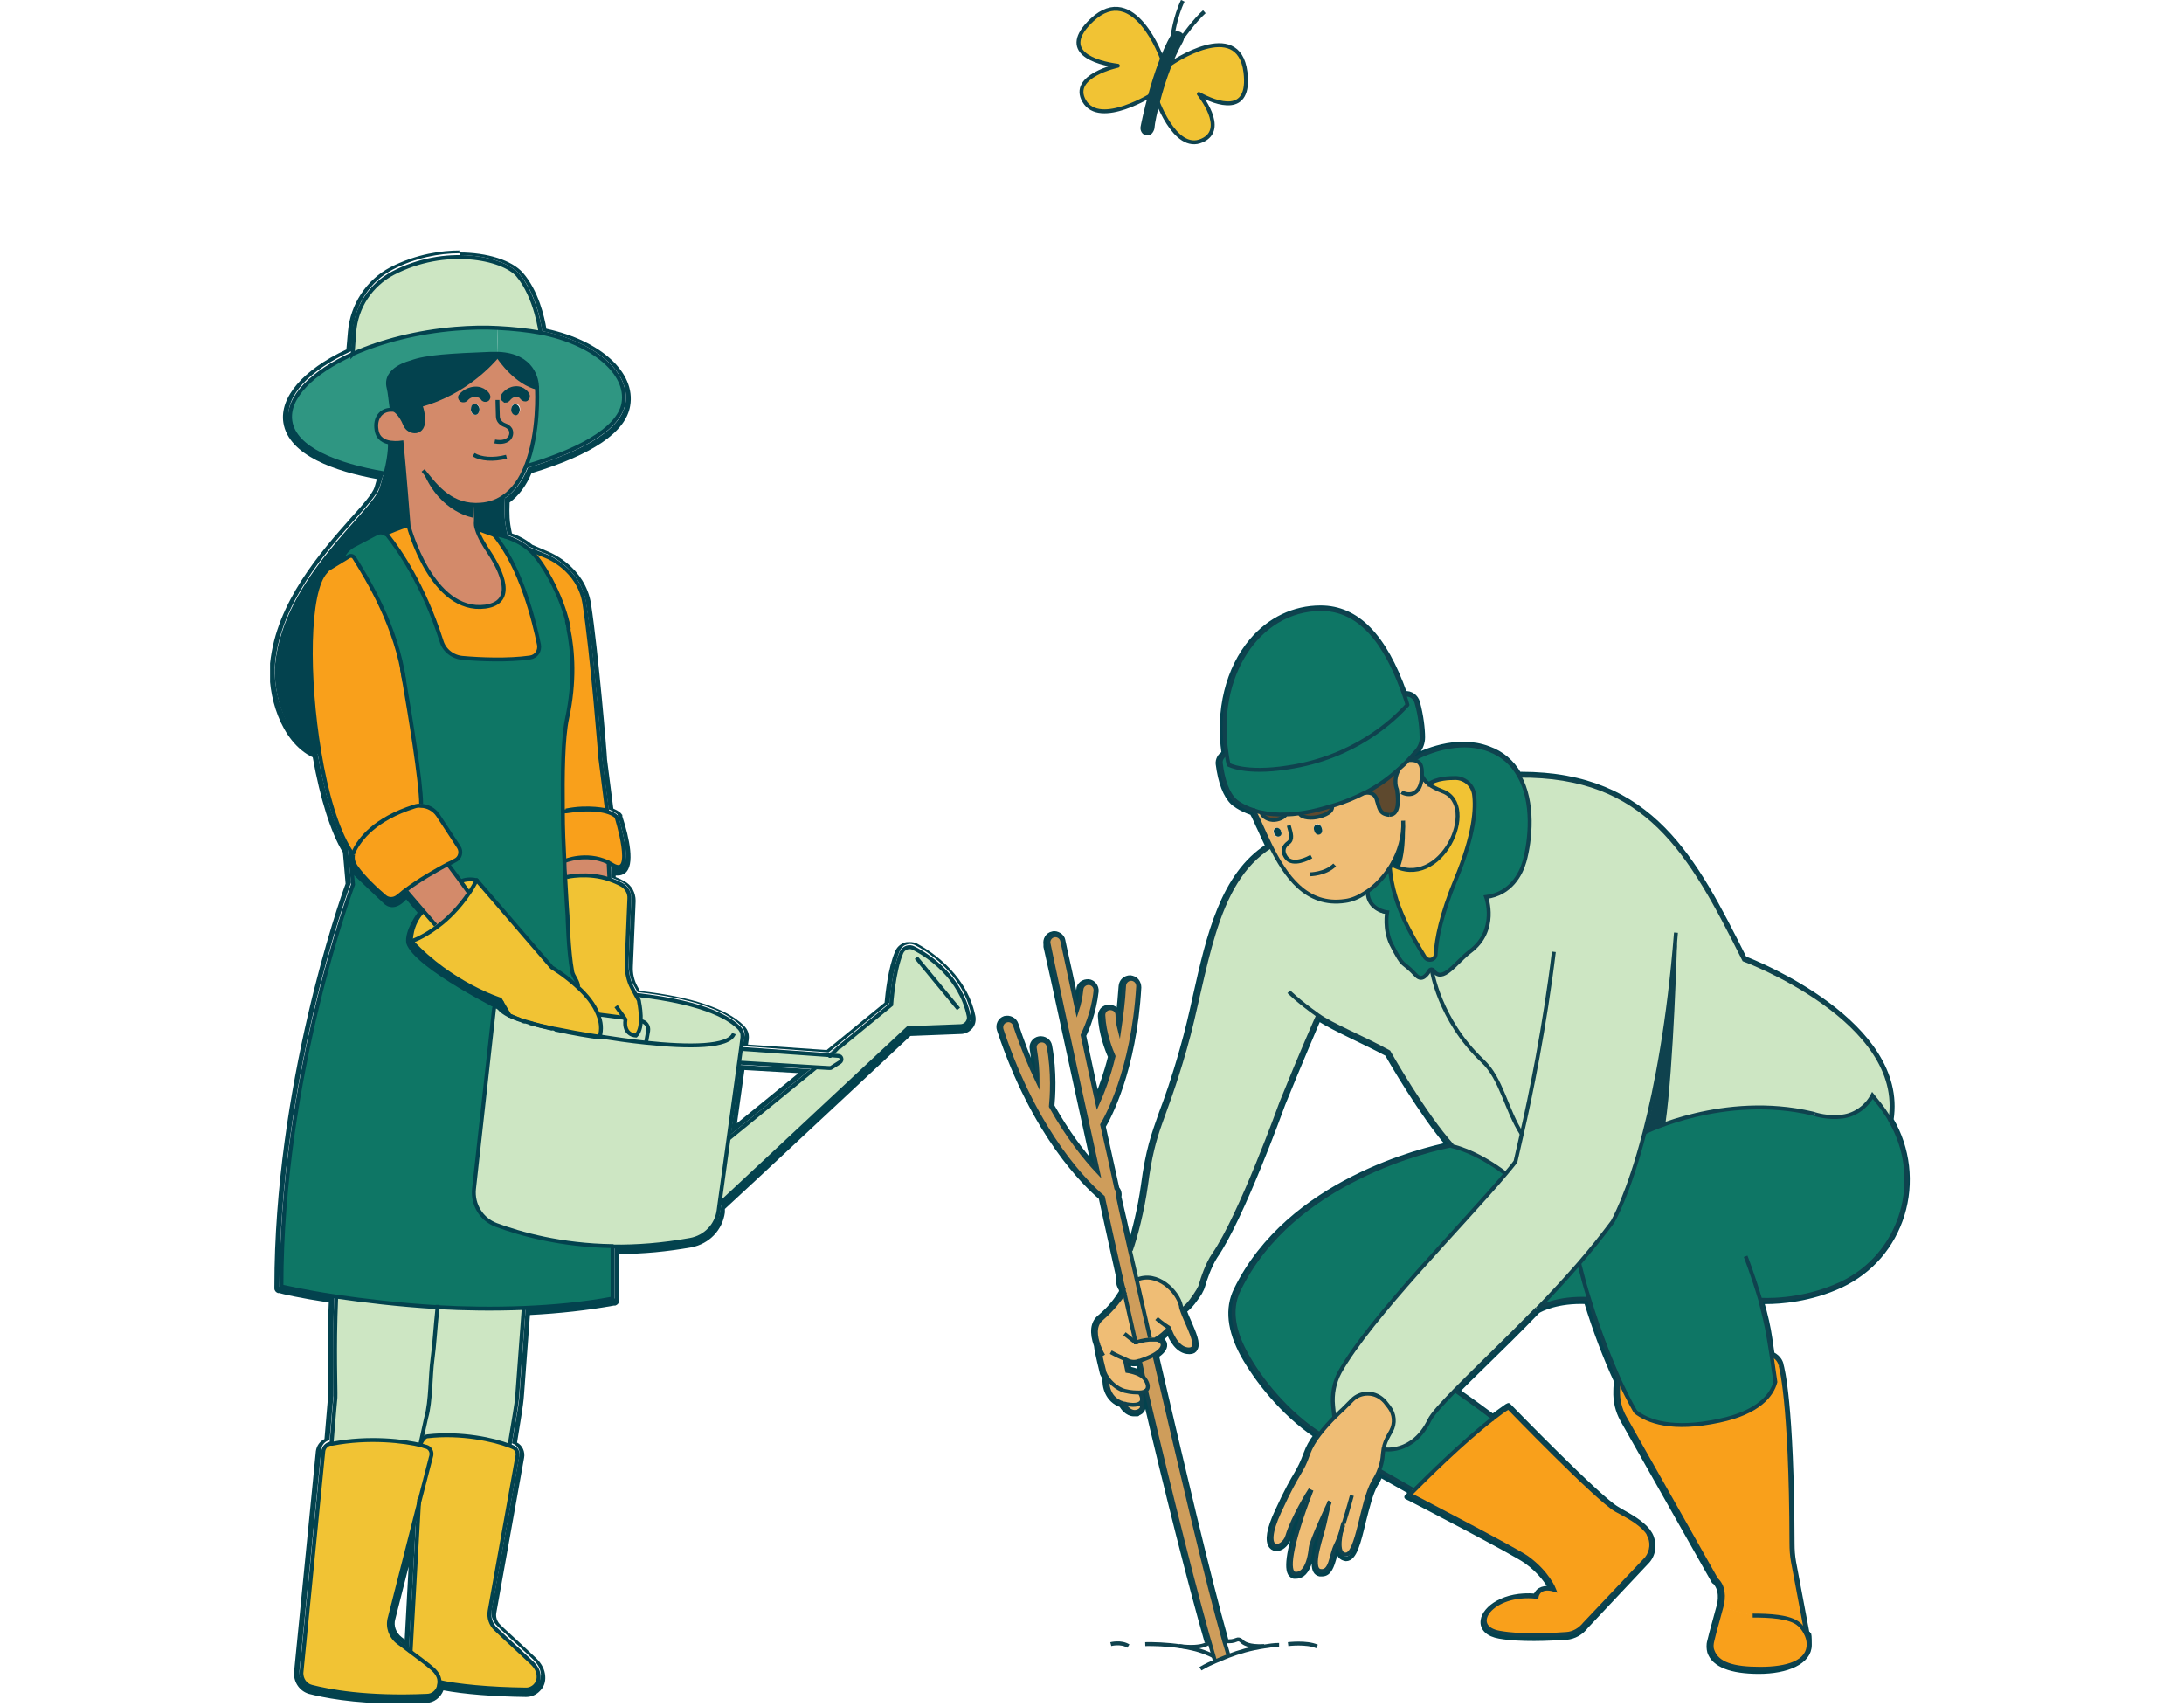 <?xml version="1.0" encoding="UTF-8"?>
<svg xmlns="http://www.w3.org/2000/svg" xmlns:xlink="http://www.w3.org/1999/xlink" version="1.1" viewBox="0 0 558 436">
  <defs>
    <clipPath id="clippath">
      <rect x="69" y="64" width="419.3" height="371.1" fill="none"></rect>
    </clipPath>
    <clipPath id="clippath-1">
      <rect x="275" width="43.8" height="36.9" fill="none"></rect>
    </clipPath>
  </defs>
  <g>
    <g id="Layer_1">
      <g clip-path="url(#clippath)">
        <g>
          <path d="M313.2,418.9c-4.4-15.6-11.1-44.1-17.7-72.5,1.4-.9,2.2-1.9,2.1-2.8,0-.6-.5-1.1-1.1-1.4.8-.6,1.6-1.3,2.1-1.8.6,1.6,2.3,5,5.2,5h.2c.7,0,1.2-.3,1.4-.8.8-1.3-.4-4-1.6-6.8-.5-1.1-.9-2.1-1.2-2.9,1.5-.9,3.1-3.3,4-4.7,0-.1.2-.3.2-.4.2-.4.4-.8.5-1.2.4-1.5,1.7-5.3,3.2-7.6,6.7-9.6,16.9-37.8,17.3-38.9,4.5-11.1,8.2-19.6,9.1-21.8,2.2,1.4,5.2,2.9,8.7,4.6,2.7,1.3,5.8,2.8,8.8,4.4.8,1.5,9,15.6,15.6,23.2-5.8,1.2-40.7,9.3-54.2,37.1-2.3,4.7-1.7,10.3,1.8,16.7,3.4,6.1,10,14.7,18.6,20.5-1.2,1.6-2,3.1-2.5,4.5-1,2.7-1.5,3.6-2.4,5.2-1,1.7-2.4,4-5,9.7-2.1,4.5-2.6,7.5-1.5,8.9.4.5,1,.7,1.7.6,1.2-.2,2.4-1.4,2.8-2.9.8-2.6,2.5-6,3.9-8.5-3.4,9.5-4.7,15.7-3.6,17.7.3.5.7.7,1,.8.2,0,.4,0,.5,0,.5,0,1.1-.2,1.6-.5,1.4-1,2.2-3.3,2.6-6.6,0-1,1.5-4.3,2.8-7.1,0,.3-.1.6-.2.9-.1.5-.3,1.4-.6,2.4-1.2,4.1-2.1,7.9-1.2,9.5.2.4.6.7,1.1.8.2,0,.4,0,.6,0,1.9,0,2.5-2.2,3.1-4.2.2-.9.5-1.9.9-2.6,0,0,0-.1,0-.1,0,.9.2,1.7.6,2.2.4.5.9.7,1.5.8h0c2.2,0,3.2-4.2,4.5-9.6.9-3.5,1.8-7.2,3-9.3.6-.9,1-1.8,1.3-2.5l7.8,4.4-1.1,1.2.6.3c.3.1,26.9,13.9,29.9,16.1,3.7,2.6,5.6,5.6,6.4,7-1.1-.2-2.1,0-2.8.4-.7.4-1,1.1-1.2,1.5-8-.7-13,3.2-13.4,6.2-.3,2.1,1.3,3.6,4.2,4.1,2.8.5,6,.6,8.9.6s6.2-.2,8.2-.3c2-.2,3.8-1.2,5-2.8l15.8-16.8c1.6-1.9,1.8-4.6.6-6.8-.2-.3-.4-.6-.6-.9-1.7-2.1-4.4-3.6-6.9-5l-1-.6c-4.6-2.6-27.1-25.8-27.4-26.1l-.3-.3-.4.2c-1.1.8-2.3,1.6-3.6,2.6-1.1-.8-4.8-3.6-9-6.5,2.1-2.1,4.5-4.5,7.1-7,4.1-4,8.8-8.6,13.4-13.4.8-.5,5-2.7,12.4-2.4,2.2,7.2,4.8,14.1,7.7,20.4-.1.6-.2,1.4-.2,2.4-.1,2.6.5,5.1,1.7,7.3l23.4,41.4h.1c2,1.9,1.6,5,1.1,6.6l-1.8,6.6-.5,2c-.3,1-.2,2,0,2.8,1.1,3.3,5.5,5,12.6,5s12.9-2.4,12.9-6.8-.3-2.1-.8-3.1h.2s-3.4-18-3.4-18c-.3-1.6-.4-3.2-.4-4.8-.1-35.9-2.6-44.9-2.8-45.6,0-.3-.4-1.9-2.3-2.8l-.6-4.1c-.4-2.8-1.1-5.9-2.1-9.3.3,0,.7,0,1.2,0,3.4,0,11.2-.5,19.1-4.2,7.6-3.6,13.1-10,15.6-18,2.5-8.1,1.5-17-2.8-24.3,3.8-24.6-34.5-40.1-37.5-41.2-12.7-25.3-23.7-47.1-57.1-47.1h-.5c-1.8-3.1-4.4-5.3-7.7-6.5-8.3-3.2-17.1,1-19.5,2.3.4-.5.8-.9,1.2-1.4.9-1.1,1.4-2.4,1.4-3.8,0-2.2-.4-5.6-1.3-8.9-.4-1.5-1.8-2.5-3.3-2.3-5.2-14.7-12.2-21.9-21.5-21.9h0c-6.8,0-13,3-17.6,8.4-6.1,7.2-8.7,17.9-7.1,28.8-1,.5-1.6,1.6-1.5,2.7.6,4.7,1.9,8.1,3.8,9.9,0,0,1.6,1.5,4.9,2.6.7,1.2,1.3,2.8,2.1,4.4.6,1.3,1.2,2.7,1.9,4.1-11.5,7.3-15.1,23-18.5,38.2-1,4.6-2.1,9.3-3.4,13.8-2.2,7.8-3.9,12.5-5.3,16.2-2,5.7-3.4,9.4-4.6,18.5-.8,5.8-2.3,11.8-3.4,15.2-.9-4.1-1.8-8.1-2.8-12.3.2-.7,0-1.6-.5-2.1-1.2-5.5-2.4-10.8-3.5-15.9,1.2-2,7.9-14.2,9.1-35.5,0-.6-.2-1.2-.6-1.7-.4-.5-1-.7-1.6-.8-1.3,0-2.3.9-2.4,2.2-.2,2.6-.4,5.1-.7,7.7v-.2c0-1.3-1.1-2.2-2.4-2.2-.6,0-1.2.3-1.6.7-.4.5-.6,1-.6,1.6.2,4.4,1.8,8.6,2.6,10.4-1.1,4.4-2.4,7.9-3.4,10.4-1.3-5.7-2.4-11.1-3.4-15.8.7-1.4,2.6-5.9,3.2-11.3.1-1.2-.8-2.4-2-2.5-.6,0-1.2.1-1.7.5-.5.4-.8.9-.8,1.5-.1,1.1-.3,2.1-.6,3.2-1.3-6.1-2.3-10.7-2.9-13.3-.3-1.4-.5-2.3-.5-2.4-.1-.6-.5-1.1-1-1.4-.5-.3-1.1-.5-1.7-.3-.6.1-1.1.5-1.4,1-.3.5-.4,1.1-.3,1.7v.6c1.9,8.2,6.5,29.9,12.2,55.8-2.9-3.2-6.7-8.2-10.6-15.1.2-2.1.7-8.6-.6-15.4-.2-1.2-1.4-2-2.7-1.8-1.2.2-2.1,1.4-1.8,2.7.3,1.8.5,3.7.6,5.8-1.8-3.9-3.3-8-4.7-12.2-.4-1.2-1.7-1.8-2.9-1.5-1.2.4-1.8,1.7-1.4,2.9,8.9,26.9,22,39.5,26,42.9,1,4.5,2,9.2,3.1,14.1l1.3,5.9c0,.3,0,.6,0,.9,0,1,.3,1.9.8,2.6v.6c-1.1,1.8-2.7,4.1-5.6,6.5-1.7,1.4-2,3.9-.8,7.2.2,2,1.5,6.8,1.5,7.1.2.4.4.8.7,1.2-.2,2.1.6,5.7,4.2,6.9.3.6,1.5,2.3,3.2,2.3s.5,0,.8-.1c.8-.2,1.3-.6,1.5-1.2.3-.7,0-1.4-.1-1.8.3-.7,0-1.4-.2-2,.2,0,.4-.1.6-.2,5.7,24.5,12,49.4,16,63.3M289.7,348.5c.4,0,.8,0,1.2-.2.1.7.4,1.7.6,2.5-1.1-.6-2.4-.9-3-1-.1-.7-.2-1.1-.3-1.6,0,0,0,0,0,0,.5.2,1,.3,1.6.3Z" fill="none" stroke="#03424e" stroke-linecap="round" stroke-linejoin="round" stroke-width="1.2"></path>
          <path d="M449.7,332.1c.9,3.1,1.7,6.5,2.2,9.9.3,1.7.5,3.1.7,4.3.6,3.6.8,5.3,1,6.9-1,3.4-4.3,7.8-14.3,9.9-12.1,2.6-18.3.2-21.5-2.3-.1-.2-1.8-3-4.1-8-2.3-4.9-5.2-12-7.8-20.9-.9-2.8-1.7-5.8-2.5-9,3.1-3.6,6-7.1,8.6-10.7,0,0,4-6.7,8.2-22.9,0,0,20.2-10.1,42.7-4.8.2,0,.4.1.7.2,0,0,3.3,1.1,7,.6,3.4-.4,6.3-2.7,7.7-5.4,1.3,1.6,2.6,3.2,3.8,5.1.3.4.5.8.7,1.2,8.8,14.9,3.3,34.3-12.5,41.8-10.5,4.9-20.6,4.1-20.6,4.1h-.2s0,0,0,0Z" fill="#0e7665"></path>
          <path d="M420.3,289.3c-4.2,16.2-8.2,22.9-8.2,22.9-2.6,3.5-5.5,7.1-8.6,10.7-3.4,3.9-7,7.8-10.6,11.5,0,0,0,0,0,0-7.9,8.1-15.7,15.5-21,20.9-3.4,3.5-5.8,6.1-6.5,7.6-4.3,8.8-11.7,7.4-11.7,7.4,0-.3.1-.5.2-.8.3-1.1,1-2.4,1.7-3.6,1.1-2,.9-4.4-.5-6.2l-1.1-1.4c-1-1.3-2.6-2-4.3-2h-.1c-1.4,0-2.8.6-3.9,1.6l-2.4,2.4s-.9.8-2.1,2h0l-.3-2.9c-.3-3,.3-6,1.7-8.6,7.9-14.1,31.4-37.6,42.4-50.7.9-1.1,1.8-2.1,2.5-3.1,0,0,.6-2.6,1.6-7-4.2-6.5-5.2-14.2-10.1-18.8-11.2-10.6-13-23.3-13-23.3.2,0,.3,0,.4.2,2.3,3.6,5.7-2,9.4-4.8,7.2-5.5,4.1-13.9,4.1-13.9,6.4-.8,8.9-5.9,9.8-9.1,1.5-5.4,2.5-15.1-1.4-21.9,32.7-.3,43.7,19.4,57.5,47,0,0,41.5,15.4,37.4,40.9-.2-.4-.5-.8-.7-1.2-1.2-1.9-2.5-3.5-3.8-5.1-1.4,2.7-4.3,5-7.7,5.4-3.8.5-7-.6-7-.6-.2,0-.4-.1-.7-.2-22.5-5.3-42.7,4.8-42.7,4.8Z" fill="#cde6c3"></path>
          <path d="M461.4,417.2c.5.9.8,1.9.8,2.9,0,4.7-5.5,6.3-12.4,6.3s-11-1.2-12.2-4.7c-.3-.8-.2-1.7,0-2.5l.5-2,1.8-6.6,7.9,2.1c4,0,9.5.2,11.8,2.2.8.7,1.4,1.5,1.8,2.3Z" fill="#f9a01b"></path>
          <path d="M417.8,360.8c3.2,2.5,9.4,4.9,21.5,2.3,10-2.1,13.4-6.5,14.3-9.9-.2-1.6-.5-3.2-1-6.9,2,.8,2.2,2.5,2.2,2.5,0,0,2.7,8.4,2.8,45.5,0,1.6.1,3.3.4,4.9l3.4,18h-.2c-.4-.7-1.1-1.5-1.8-2.2-2.3-2-7.8-2.2-11.8-2.2l-7.9-2.1c.7-2.5.6-5.3-1.3-7l-9.2-16.3-14.2-25c-1.2-2.1-1.8-4.6-1.7-7.1,0-.9.1-1.8.2-2.5h0c2.3,5,4,7.8,4.1,8h0Z" fill="#f9a01b"></path>
          <path d="M381.5,362.4c1.3-1,2.6-2,3.9-2.8,0,0,22.7,23.5,27.5,26.2,2.8,1.5,5.9,3.1,7.8,5.4.2.3.4.5.5.8,1.1,2,.9,4.4-.5,6.2l-15.8,16.7c-1.2,1.5-2.9,2.5-4.7,2.6-4,.3-11.3.7-17-.3-8.3-1.4-2.3-10.5,9.4-9.2,0,0,.4-3,4.5-1.8,0,0-1.7-4.4-7-8.2-3.1-2.2-29.9-16.1-29.9-16.1,0,0,.4-.4,1-1,3-3,12.2-12.2,20.3-18.5Z" fill="#f9a01b"></path>
          <path d="M405.9,331.9c-8.1-.5-12.6,2.2-13.1,2.5,3.6-3.7,7.2-7.6,10.6-11.5.8,3.2,1.6,6.2,2.5,9Z" fill="#0e7665"></path>
          <path d="M388.1,198.2c3.9,6.8,2.9,16.5,1.4,21.9-.9,3.2-3.5,8.3-9.8,9.1,0,0,3.1,8.5-4.1,13.9-3.6,2.7-7.1,8.4-9.4,4.8,0-.1-.2-.2-.4-.2-.2,0-.4,0-.6.3-.7,1.2-1.9,2.7-3.3,1.3-4-4.3-3-1.4-6.4-8-1.9-3.9-2.3-6.9-2.3-6.9,0,0-3.6-1.2-3.7-5.9l-.8-.2c2.2-1.4,4.4-3.6,6.2-6.2h.2c.9,9.6,5.5,17,8.9,22.4.8,1.3,2.8.8,2.8-.7.2-3.9,1.4-10,5.1-19,4.9-11.7,5.2-18.4,4.7-21.9-.4-2.5-2.6-4.3-5.2-4.1-.6,0-4.6,0-6.5,1.7-.8-.6-1.3-1.3-1.7-2.1,0-.3,0-.6,0-.9,0-2.7-1.2-3.1-2.6-3.2,0,0,10.2-6.2,19.7-2.6,3.6,1.4,6,3.7,7.6,6.6Z" fill="#0e7665"></path>
          <path d="M336.8,259.4c-.2.4-4.4,9.9-9.4,22.3,0,0-10.5,29.2-17.3,38.9-1.6,2.3-2.9,6.2-3.3,7.7-.1.4-.3.8-.5,1.1,0,.1-.1.2-.2.4-.8,1.3-2.5,3.9-3.9,4.7h-.2c-.1-.2-.2-.6-.2-.8-.8-3.6-6-8.9-11.3-6.6-.6-2.5-1.1-5-1.7-7.4h.2c1.1-3.4,3-10.3,3.9-16.8,2-15,4.3-15.1,9.9-34.7,5.6-19.5,7-42.7,22-51.9h0c3.7,7.6,9.1,15.5,19.1,14,1.6-.2,3.3-.9,5-2l.8.2c0,4.8,4.8,5.1,4.8,5.1,0,0-.8,3.9,1.2,7.8,3.3,6.6,2.4,3.7,6.4,8,1.4,1.5,2.6-.1,3.3-1.3.1-.2.3-.3.6-.3,0,0,1.8,12.7,13,23.3,4.9,4.6,5.9,12.3,10.1,18.8-1,4.4-1.6,7-1.6,7-.7.9-1.6,2-2.5,3.1-8-6-14-7.1-14-7.1h0c.3-.1.4-.1.4-.1-7.1-7.7-16.2-23.9-16.2-23.9-7.2-3.9-14.4-6.7-18.1-9.4Z" fill="#cde6c3"></path>
          <path d="M372,355.5c4.6,3.1,8.8,6.3,9.5,6.9-8.2,6.3-17.3,15.5-20.3,18.5l-.3-.3-8.4-4.8c1-2.5.8-3.9,1.1-5.5,0,0,7.4,1.4,11.7-7.4.7-1.5,3.1-4.1,6.5-7.6l.2.2Z" fill="#0e7665"></path>
          <path d="M376.7,202.8c.5,3.5.2,10.2-4.7,21.9-3.8,9-4.9,15.1-5.1,19,0,1.5-2,2-2.8.7-3.4-5.5-7.8-12.4-8.7-22.2l-.4-.3c.2-.4.5-.7.7-1.1h0c12.5,7.1,22.6-15.1,13-18.7-1.6-.6-2.7-1.2-3.6-1.9,1.9-1.6,5.9-1.6,6.5-1.7,2.5-.3,4.8,1.6,5.2,4.1Z" fill="#f1c334"></path>
          <path d="M370.7,292.8s6,1,14,7.1c-11,13.1-34.5,36.5-42.4,50.7-1.5,2.6-2.1,5.6-1.7,8.6l.3,2.9h0c-1.1,1.1-2.6,2.7-3.9,4.4-8.4-5.5-15.2-13.9-18.8-20.6-2.8-5.2-4.4-10.9-1.8-16.2,13.7-28.2,49.9-36,54.2-36.9h0Z" fill="#0e7665"></path>
          <path d="M365.1,200.4c.9.7,2,1.3,3.6,1.9,9.6,3.6-.5,25.8-13,18.7h0c1.9-3.2,3.1-7.1,2.9-11.2l-3.6-1.5c2.6,0,2.2-4.1,2-5.8h1.2c1.4.9,4.9,1.3,5.2-4.1.4.8.9,1.5,1.7,2.1Z" fill="#efbd75"></path>
          <path d="M363.4,198.3c-.4,5.4-3.8,5-5.2,4.1h-1.2c0-.4-.1-.7-.1-.7,0,0-1.1-2.3.5-5.1.9-.8,1.8-1.6,2.6-2.5h.2c.2.1.5.1.7.2,1.4,0,2.6.4,2.6,3.2,0,.3,0,.6,0,.9h0Z" fill="#efbd75"></path>
          <path d="M320.4,207.1c-3.3-1-4.9-2.5-4.9-2.5-2-1.8-3.2-5.4-3.7-9.6-.1-1,.5-2,1.4-2.3h0s.1,0,.1,0c.2.9.3,1.8.5,2.8,0,0,4.2,2.4,15.1.7,16.9-2.6,26.9-12,30.6-16-.2-.8-.5-1.6-.8-2.5h0c1.4-.4,2.7.5,3.1,1.9.9,3.4,1.2,6.8,1.3,8.8,0,1.3-.4,2.5-1.2,3.5-.7.8-1.4,1.6-2.1,2.3-.8.9-1.7,1.7-2.6,2.5-2.5,2.3-5.4,4.3-8.6,6h0c-2.5,1.3-5.3,2.4-8.4,3.4-1.7.5-3.4,1-5.3,1.4-1,.2-2,.4-2.9.5-1.3.2-2.5.3-3.6.3-2.4,0-4.5-.2-6.2-.5-.7-.1-1.3-.3-1.9-.5Z" fill="#0e7665"></path>
          <path d="M358.8,177.6c.3.9.6,1.7.8,2.5-3.7,4.1-13.7,13.5-30.6,16-10.9,1.7-15.1-.7-15.1-.7-.2-.9-.4-1.9-.5-2.8-3.1-19.5,7.7-36.9,24.1-37,12.1,0,18,12.6,21.3,22Z" fill="#0e7665"></path>
          <path d="M358.5,209.7c.2,4.1-1,8-2.9,11.2-.2.4-.5.8-.7,1.1-1.7,2.6-3.9,4.8-6.2,6.2-1.7,1.1-3.4,1.8-5,2-10,1.5-15.3-6.5-19.1-14.1-1.7-3.4-3-6.7-4.3-9.1.6.2,1.2.4,1.9.5,0,.7,1.3,1.8,2.8,1.9,1.5.1,3.1-.7,3.4-1.4,1.1,0,2.3-.1,3.6-.3.1.9,2.2,1.4,4.3,1,2.1-.4,4.3-1.4,3.9-2.9,3.1-.9,5.9-2.1,8.4-3.4h0c.2,0,2.3-.5,3,1.6.7,2.2.7,3.7,3,4,.1,0,.2,0,.3,0l3.6,1.5ZM337.2,213.1c.5-.2.8-.8.5-1.6-.3-.8-.9-1.1-1.4-.9-.5.2-.8.8-.5,1.6.3.8.9,1.1,1.4.9ZM326.9,213.7c.5-.2.6-.8.3-1.4-.3-.7-.9-.9-1.4-.7-.4.2-.6.8-.3,1.5.3.7.9.8,1.3.6Z" fill="#efbd75"></path>
          <path d="M357.3,196.6c-1.6,2.9-.5,5.1-.5,5.1,0,0,0,.2.1.7.2,1.6.6,5.8-2,5.8s-.2,0-.3,0c-2.2-.3-2.2-1.8-3-4-.7-2.1-2.7-1.7-3-1.6,3.3-1.7,6.1-3.7,8.6-6h0Z" fill="#5e492e"></path>
          <path d="M343.2,389.7c-.7,2.2-1.4,4.2-1.9,5.1-1.3,2.6-1.2,7.1-4,6.6-2.8-.6.6-9.4,1.1-12,.5-2.3,1.2-5.4,1.3-5.7-.3.6-4.7,10-4.9,11.8-.5,4.9-2.1,7-4.1,6.7-1.9-.4-1.4-6.5,4.3-21.4h-.3c-.3.3-4.5,7.1-5.9,11.7-1.1,3.6-7.1,4.7-2-6.3,5.1-11.1,5.5-9.4,7.4-14.9.6-1.6,1.6-3.3,2.8-4.8,1.3-1.7,2.7-3.2,3.9-4.4,1.2-1.2,2.1-2,2.1-2l2.4-2.4c1-1,2.4-1.6,3.9-1.6h.1c1.7,0,3.2.8,4.3,2l1.1,1.4c1.4,1.8,1.6,4.2.5,6.2-.7,1.2-1.4,2.5-1.7,3.6,0,.3-.1.6-.2.8-.3,1.6-.1,3.1-1.1,5.5-.3.9-.8,1.8-1.5,3-3,5.1-4,18.7-7.1,18.6-2.7,0-1.1-6.2-.7-7.7Z" fill="#efbd75"></path>
          <path d="M340.3,206c.4,1.5-1.8,2.5-3.9,2.9-2.1.4-4.2-.2-4.3-1,.9-.1,1.9-.3,2.9-.5,1.9-.4,3.6-.9,5.3-1.4Z" fill="#5e492e"></path>
          <path d="M337.7,211.6c.3.8,0,1.4-.5,1.6-.5.2-1.1,0-1.4-.9-.3-.8,0-1.4.5-1.6.5-.2,1.2.1,1.4.9Z" fill="#03424e"></path>
          <path d="M322.3,207.6c1.7.4,3.8.6,6.2.5-.2.7-1.9,1.5-3.4,1.4-1.5-.1-2.9-1.2-2.8-1.9Z" fill="#5e492e"></path>
          <path d="M327.2,212.3c.4.7.2,1.2-.3,1.4-.4.2-1,0-1.3-.6-.3-.7-.2-1.2.3-1.5.5-.2,1,0,1.4.7Z" fill="#03424e"></path>
          <path d="M312.8,419.3c.4,1.4.8,2.6,1.1,3.7-1.3.5-2.4.9-3.4,1.4-.1-.4-.2-.8-.4-1.2-4-13.5-11.3-42.4-17.3-68,1-.8.2-2.4-.5-3.2,0,0,0,0-.1-.1-.2-1.1-.8-3.4-.9-4.3,1.5-.5,2.7-1,3.6-1.5l.2.3c6.3,27.4,13.3,57.1,17.8,72.9Z" fill="#ce9d5b"></path>
          <path d="M298.7,339.3s-1.7,2-3.5,2.9c-.5,0-1,0-1.5,0v-.4c-1.2-5.2-2.3-10.1-3.4-14.9,5.3-2.3,10.5,3,11.3,6.6,0,.3.1.6.2.9,1.2,3.8,5.2,10.1,2,10.3-3.5.2-5.2-5.4-5.2-5.4h0Z" fill="#efbd75"></path>
          <path d="M291.2,347.7c-.1,0-.3,0-.4.1-1,.3-2,.2-2.9-.3-.1,0-.3-.1-.4-.2h0c.2,1,.3,1.5.6,3,0,0,2.9.4,4.2,1.7,0,0,0,0,.1.1.7.8,1.5,2.4.5,3.2-.3.3-.9.5-1.7.5-.9,0-2.1,0-3.7-.4,0,0-2.6-.6-4.5-3.4-.3-.4-.5-.8-.7-1.3,0,0-1.3-5-1.5-6.9h0c-.8-2.2-1.3-5.1.7-6.8,3-2.6,4.7-5,6-6.8,1,4.3,1.9,8.6,2.9,12.8.4-.1,2-.6,3.5-.7.5,0,1,0,1.5,0,.3,0,.6,0,.9.2,1.4.5,1.5,2.1-1.3,3.7-.9.5-2.1,1-3.6,1.5h0Z" fill="#efbd75"></path>
          <path d="M287.4,330.2c0-.3-.1-.6-.2-.9-.2-1.1-.5-2.3-.8-3.4-1.5-7-3-13.9-4.5-20.2-3.6-3-16.9-15.6-25.9-42.8-.3-.9.2-1.9,1.1-2.3,1-.3,2,.2,2.3,1.1,1.8,5.4,3.8,10.2,5.8,14.4,0-2.5-.2-5.4-.7-8.3-.2-1,.5-1.9,1.4-2.1,1-.2,1.9.5,2.1,1.4,1.2,6.7.8,13.4.6,15.4,4.5,7.9,8.9,13.4,12,16.7-7.1-32.2-12.5-57.7-12.6-58.3-.2-1,.4-1.9,1.4-2.1,1-.2,1.9.4,2.1,1.4,0,.3,1.5,7,3.8,17.7.5-1.5.9-3.4,1.1-5.3.1-1,1-1.7,2-1.6,1,.1,1.7,1,1.6,2-.6,5.7-2.7,10.2-3.3,11.3,1.1,5.2,2.4,11.1,3.8,17.5,1.2-2.7,2.8-6.7,4.1-12.1-.7-1.6-2.5-6-2.6-10.4,0-1,.7-1.8,1.7-1.9,1,0,1.8.7,1.9,1.7,0,1.2.2,2.5.5,3.6.6-3.4,1-7,1.2-11.1,0-1,.9-1.7,1.9-1.7,1,0,1.7.9,1.7,1.9-1.2,21.8-8.4,34.1-9.2,35.4,1.1,5.2,2.3,10.6,3.6,16.2.5.5.7,1.2.4,1.9,1.1,4.8,2.1,9.4,3.1,14,.6,2.5,1.1,4.9,1.7,7.4,1.1,4.8,2.2,9.7,3.4,14.9v.4c-1.6.1-3.1.6-3.6.7-.9-4.2-1.9-8.5-2.9-12.8Z" fill="#ce9d5b"></path>
          <path d="M291.1,355.8s1,1.5.4,2.4c-.4.6-1.4,1-3.7.6-.3,0-.6-.1-.9-.2-4.6-1.3-4.1-6.3-4.1-6.6,1.9,2.8,4.5,3.4,4.5,3.4,1.6.3,2.8.5,3.7.4Z" fill="#efbd75"></path>
          <path d="M291.5,358.2s1.1,1.9-1,2.5c-2.1.6-3.5-2.1-3.5-2.1.3,0,.6.1.9.2,2.3.4,3.3,0,3.7-.6Z" fill="#efbd75"></path>
          <path d="M403.5,322.9c.8,3.2,1.6,6.2,2.5,9,2.7,8.9,5.6,15.9,7.8,20.9,2.3,5,4,7.8,4.1,8" fill="none" stroke="#0f424e" stroke-miterlimit="10"></path>
          <path d="M340.9,362.1l-.3-2.9c-.3-3,.3-6,1.7-8.6,7.9-14.1,31.4-37.6,42.4-50.7.9-1.1,1.8-2.1,2.5-3.1,0,0,.6-2.6,1.6-7,2.2-9.5,5.9-27.6,8.2-46.6" fill="none" stroke="#0f424e" stroke-miterlimit="10"></path>
          <path d="M392.8,334.4c3.6-3.7,7.2-7.6,10.6-11.5,3.1-3.6,6-7.2,8.6-10.7,0,0,4-6.7,8.2-22.9,3-11.7,6.2-28.3,8-51" fill="none" stroke="#0f424e" stroke-miterlimit="10"></path>
          <path d="M353.5,370.3s7.4,1.4,11.7-7.4c.7-1.5,3.1-4.1,6.5-7.6,5.3-5.4,13.1-12.8,21-20.9" fill="none" stroke="#0f424e" stroke-miterlimit="10"></path>
          <path d="M336.8,259.4c-.2.4-4.4,9.9-9.4,22.3,0,0-10.5,29.2-17.3,38.9-1.6,2.3-2.9,6.2-3.3,7.7-.1.4-.3.8-.5,1.1,0,.1-.1.2-.2.4-.8,1.3-2.5,3.9-3.9,4.7" fill="none" stroke="#0f424e" stroke-miterlimit="10"></path>
          <path d="M286.4,325.9h0c0,.4,0,.7,0,1,0,.9.3,1.8.7,2.5,0,.1.1.2.2.3" fill="none" stroke="#0f424e" stroke-miterlimit="10"></path>
          <path d="M324.7,216.2c-15,9.2-16.4,32.4-22,51.9-5.6,19.5-7.9,19.6-9.9,34.7-.9,6.5-2.7,13.4-3.9,16.7" fill="none" stroke="#0f424e" stroke-miterlimit="10"></path>
          <path d="M371.1,292.7s-.1,0-.4,0c-4.4.8-40.5,8.6-54.2,36.9-2.6,5.3-1,11.1,1.8,16.2,3.6,6.7,10.4,15.1,18.8,20.6" fill="none" stroke="#0f424e" stroke-miterlimit="10"></path>
          <path d="M339.8,383.6h0s0,0,0,0c-.3.6-4.7,10-4.9,11.8-.5,4.9-2.1,7-4.1,6.7-1.9-.4-1.4-6.5,4.3-21.4h0" fill="none" stroke="#0f424e" stroke-miterlimit="10"></path>
          <path d="M343.2,389.7c-.7,2.2-1.4,4.2-1.9,5.1-1.3,2.6-1.2,7.1-4,6.6-2.8-.6.6-9.4,1.1-12,.5-2.3,1.2-5.4,1.3-5.7" fill="none" stroke="#0f424e" stroke-miterlimit="10"></path>
          <path d="M345.4,382.1s-1,3.7-2.1,7.2" fill="none" stroke="#0f424e" stroke-miterlimit="10"></path>
          <path d="M334.8,380.6s0,0,0,0c-.3.4-4.5,7.2-5.9,11.9-1.1,3.6-7.1,4.7-2-6.3,5.1-11.1,5.5-9.4,7.4-14.9.6-1.6,1.6-3.3,2.8-4.8,1.3-1.7,2.7-3.2,3.9-4.4,1.2-1.2,2.1-2,2.1-2l2.4-2.4c1-1,2.4-1.6,3.9-1.6h.1c1.7,0,3.2.8,4.3,2l1.1,1.4c1.4,1.8,1.6,4.2.5,6.2-.7,1.2-1.4,2.5-1.7,3.6,0,.3-.1.6-.2.8-.3,1.6-.1,3.1-1.1,5.5-.3.9-.8,1.8-1.5,3-3,5.1-4,18.7-7.1,18.6-2.7,0-1.1-6.2-.7-7.7,0-.2.1-.3.1-.3" fill="none" stroke="#0f424e" stroke-miterlimit="10"></path>
          <path d="M287.3,340.8l2.8,2.2s0,0,.1,0c.4-.1,2-.6,3.5-.7.5,0,1,0,1.5,0,.3,0,.6,0,.9.2,1.4.5,1.5,2.1-1.3,3.7-.9.5-2.1,1-3.6,1.5-.1,0-.3,0-.4.1-1,.3-2,.2-2.9-.3-.1,0-.3-.1-.4-.2-1.1-.5-2.3-1-3.7-1.8" fill="none" stroke="#0f424e" stroke-miterlimit="10"></path>
          <path d="M282.9,352c0,.3-.5,5.3,4.1,6.6.3,0,.6.1.9.2,2.3.4,3.3,0,3.7-.6.6-.9-.4-2.4-.4-2.4" fill="none" stroke="#0f424e" stroke-miterlimit="10"></path>
          <path d="M290.4,327c5.3-2.3,10.5,3,11.3,6.6,0,.3.1.6.2.9,1.2,3.8,5.2,10.1,2,10.3-3.5.2-5.2-5.5-5.2-5.5,0,0-2-1.3-3.2-2.4" fill="none" stroke="#0f424e" stroke-miterlimit="10"></path>
          <path d="M280.7,343.8c-.8-2.2-1.3-5.1.7-6.8,3-2.6,4.7-5,6-6.8,0,0,0-.1.1-.2" fill="none" stroke="#0f424e" stroke-miterlimit="10"></path>
          <path d="M281.9,346.4s-.7-1.1-1.2-2.6" fill="none" stroke="#0f424e" stroke-miterlimit="10"></path>
          <path d="M287.4,347.4c.2,1,.3,1.5.6,2.9,0,0,2.9.4,4.2,1.7,0,0,0,0,.1.1.7.8,1.5,2.4.5,3.2-.3.3-.9.5-1.7.5-.9,0-2.1,0-3.7-.4,0,0-2.6-.6-4.5-3.4-.3-.4-.5-.8-.7-1.3,0,0-1.3-5-1.5-6.9h0" fill="none" stroke="#0f424e" stroke-miterlimit="10"></path>
          <path d="M287,358.6s1.5,2.7,3.5,2.1c2.1-.6,1-2.5,1-2.5" fill="none" stroke="#0f424e" stroke-miterlimit="10"></path>
          <path d="M358.5,209.7c.2,4.1-1,8-2.9,11.2-.2.4-.5.8-.7,1.1-1.7,2.6-3.9,4.8-6.2,6.2-1.7,1.1-3.4,1.8-5,2-10,1.5-15.3-6.5-19.1-14.1-1.7-3.4-3-6.7-4.3-9.1,0,0,0-.1-.1-.2" fill="none" stroke="#0f424e" stroke-miterlimit="10"></path>
          <path d="M358.1,202.4c1.4.9,4.9,1.3,5.2-4.1,0-.3,0-.6,0-.9,0-2.7-1.2-3.1-2.6-3.2-.2,0-.5,0-.7,0" fill="none" stroke="#0f424e" stroke-miterlimit="10"></path>
          <path d="M421.2,392c1.1,2,.9,4.4-.5,6.2l-15.8,16.7c-1.2,1.5-2.9,2.5-4.7,2.6-4,.3-11.3.7-17-.3-8.3-1.4-2.3-10.5,9.4-9.2,0,0,.4-3,4.5-1.8,0,0-1.7-4.4-7-8.2-3.1-2.2-29.9-16.1-29.9-16.1,0,0,.4-.4,1-1,3-3,12.2-12.2,20.3-18.5,1.3-1,2.6-2,3.9-2.8,0,0,22.7,23.5,27.5,26.2,2.8,1.5,5.9,3.1,7.8,5.4.2.3.4.5.5.8Z" fill="none" stroke="#0f424e" stroke-miterlimit="10"></path>
          <path d="M454.9,348.8s2.7,8.4,2.8,45.4c0,1.7.1,3.3.4,4.9l3.4,18" fill="none" stroke="#0f424e" stroke-miterlimit="10"></path>
          <path d="M417.7,360.7s0,0,.1,0c3.2,2.5,9.4,4.9,21.5,2.3,10-2.1,13.4-6.5,14.3-9.9-.2-1.6-.5-3.2-1-6.9-.2-1.2-.4-2.6-.7-4.3-.5-3.3-1.4-6.7-2.2-9.9-1.8-6.1-3.7-11-3.7-11" fill="none" stroke="#0f424e" stroke-miterlimit="10"></path>
          <path d="M454.9,348.8s-.2-1.7-2.2-2.6h-.1" fill="none" stroke="#0f424e" stroke-miterlimit="10"></path>
          <path d="M459.5,414.9c.8.7,1.4,1.5,1.8,2.3.5.9.8,1.9.8,2.9,0,4.7-5.5,6.3-12.4,6.3s-11-1.2-12.2-4.7c-.3-.8-.2-1.7,0-2.5l.5-2,1.8-6.6c.7-2.5.6-5.3-1.3-7l-9.2-16.3-14.2-25.1c-1.2-2.1-1.8-4.6-1.7-7.1,0-.9.1-1.8.2-2.5" fill="none" stroke="#0f424e" stroke-miterlimit="10"></path>
          <path d="M447.8,412.8c4,0,9.5.2,11.8,2.2" fill="none" stroke="#0f424e" stroke-miterlimit="10"></path>
          <path d="M388.1,198.2c32.7-.3,43.7,19.4,57.5,47,0,0,41.5,15.4,37.4,40.9" fill="none" stroke="#0f424e" stroke-miterlimit="10"></path>
          <path d="M358.8,177.6c.3.9.6,1.7.8,2.5-3.7,4.1-13.7,13.5-30.6,16-10.9,1.7-15.1-.7-15.1-.7-.2-.9-.4-1.9-.5-2.8-3.1-19.5,7.7-36.9,24.1-37,12.1,0,18,12.6,21.3,22Z" fill="none" stroke="#0f424e" stroke-linejoin="round"></path>
          <path d="M348.7,202.6c3.3-1.7,6.1-3.7,8.6-6,.9-.8,1.8-1.6,2.6-2.5.7-.8,1.4-1.5,2.1-2.3.8-1,1.3-2.2,1.2-3.5,0-2-.3-5.4-1.3-8.8-.4-1.4-1.7-2.3-3.1-1.9,0,0,0,0,0,0" fill="none" stroke="#0f424e" stroke-linejoin="round"></path>
          <path d="M313.3,192.7h0c-.9.4-1.5,1.3-1.4,2.3.5,4.2,1.7,7.8,3.7,9.6,0,0,1.6,1.5,4.9,2.5.6.2,1.2.4,1.9.5,1.7.4,3.8.6,6.2.5,1.1,0,2.3-.1,3.6-.3.9-.1,1.9-.3,2.9-.5,1.9-.4,3.6-.9,5.3-1.4,3.1-.9,5.9-2.1,8.4-3.4" fill="none" stroke="#0f424e" stroke-linejoin="round"></path>
          <path d="M363.3,198.2h0c.4.9.9,1.5,1.7,2.1.9.7,2,1.3,3.6,1.9,9.6,3.6-.5,25.8-13,18.7" fill="none" stroke="#0f424e" stroke-miterlimit="10"></path>
          <path d="M352.5,375.8l8.4,4.8" fill="none" stroke="#0f424e" stroke-miterlimit="10"></path>
          <path d="M381.7,362.5h-.1c-.7-.7-4.9-3.8-9.5-7" fill="none" stroke="#0f424e" stroke-miterlimit="10"></path>
          <path d="M420.3,289.3s20.2-10.1,42.7-4.8c.2,0,.4.1.7.2" fill="none" stroke="#0f424e" stroke-miterlimit="10"></path>
          <path d="M463.7,284.7s3.3,1.1,7,.6c3.4-.4,6.3-2.7,7.7-5.4,1.3,1.6,2.6,3.2,3.8,5.1.3.4.5.8.7,1.2,8.8,14.9,3.3,34.3-12.5,41.8-10.5,4.9-20.6,4.1-20.6,4.1" fill="none" stroke="#0f424e" stroke-miterlimit="10"></path>
          <path d="M355.1,221.8c.9,9.7,5.6,17.2,8.9,22.7.8,1.3,2.8.8,2.8-.7.2-3.9,1.4-10,5.1-19,4.9-11.7,5.2-18.4,4.7-21.9-.4-2.5-2.6-4.3-5.2-4.1-.6,0-4.6,0-6.5,1.7,0,0,0,0-.1,0" fill="none" stroke="#0f424e" stroke-miterlimit="10"></path>
          <path d="M355,208.2c2.6,0,2.2-4.1,2-5.8,0-.4-.1-.7-.1-.7,0,0-1.1-2.3.5-5.1" fill="none" stroke="#0f424e" stroke-miterlimit="10"></path>
          <path d="M348.7,202.6h0c.2,0,2.3-.5,3,1.6.7,2.2.7,3.7,3,4,.1,0,.2,0,.3,0" fill="none" stroke="#0f424e" stroke-linejoin="round"></path>
          <path d="M392.8,334.4s0,0,0,0c.5-.3,4.9-2.9,13.1-2.5" fill="none" stroke="#0f424e" stroke-miterlimit="10"></path>
          <path d="M365.8,247.8s1.8,12.7,13,23.3c4.9,4.6,5.9,12.3,10.1,18.8" fill="none" stroke="#0f424e" stroke-miterlimit="10"></path>
          <path d="M313.9,423.2s0,0,0-.1c-.3-1.1-.7-2.4-1.1-3.7-4.5-15.8-11.4-45.5-17.8-72.9" fill="none" stroke="#0f424e" stroke-miterlimit="10"></path>
          <path d="M292.8,355c0,.1,0,.2,0,.3,6,25.5,13.2,54.4,17.3,68,.1.4.2.8.4,1.2,0,0,0,0,0,0" fill="none" stroke="#0f424e" stroke-miterlimit="10"></path>
          <path d="M291.2,347.6s0,0,0,0c.2.9.7,3.2.9,4.3,0,.1,0,.2,0,.3" fill="none" stroke="#0f424e" stroke-miterlimit="10"></path>
          <path d="M293.8,341.8c-1.2-5.2-2.3-10.1-3.4-14.9-.6-2.5-1.1-5-1.7-7.4-1-4.6-2.1-9.2-3.1-14,.2-.6,0-1.4-.4-1.9-1.2-5.6-2.4-11-3.6-16.2.8-1.3,7.9-13.6,9.2-35.4,0-1-.7-1.8-1.7-1.9-1,0-1.8.7-1.9,1.7-.2,4-.7,7.7-1.2,11.1-.3-1.2-.5-2.4-.5-3.6,0-1-.8-1.7-1.9-1.7-1,0-1.8.9-1.7,1.9.2,4.5,1.9,8.8,2.6,10.4-1.3,5.4-2.9,9.4-4.1,12.1-1.4-6.4-2.7-12.3-3.8-17.5.5-1.1,2.7-5.6,3.3-11.3.1-1-.6-1.9-1.6-2-1-.1-1.9.6-2,1.6-.2,1.9-.6,3.8-1.1,5.3-2.3-10.7-3.7-17.4-3.8-17.7-.2-1-1.2-1.6-2.1-1.4-1,.2-1.6,1.2-1.4,2.1.1.6,5.5,26.1,12.6,58.3-3.1-3.3-7.6-8.8-12-16.7.2-2,.7-8.7-.6-15.4-.2-1-1.1-1.6-2.1-1.4-1,.2-1.6,1.1-1.4,2.1.5,2.9.7,5.8.7,8.3-2-4.2-4-9-5.8-14.4-.3-.9-1.3-1.5-2.3-1.1-.9.3-1.4,1.3-1.1,2.3,9,27.2,22.3,39.8,25.9,42.8,1.4,6.4,2.9,13.3,4.5,20.2.2,1.1.5,2.3.8,3.4,0,.3.1.6.2.9,1,4.3,1.9,8.6,2.9,12.8,0,.1,0,.2,0,.3" fill="none" stroke="#0f424e" stroke-miterlimit="10"></path>
          <path d="M309,419.6s-1.3,1.8-7.7,1" fill="none" stroke="#0f424e" stroke-miterlimit="10"></path>
          <path d="M292.6,420.1s11.4-.4,17.6,3.2c0,0,0,0,0,0" fill="none" stroke="#0f424e" stroke-miterlimit="10"></path>
          <path d="M306.7,426.4s1.4-.9,3.8-1.9c1-.4,2.1-.9,3.4-1.4,2.6-1,5.7-1.9,9.1-2.4,1.2-.2,2.5-.4,3.8-.4" fill="none" stroke="#0f424e" stroke-miterlimit="10"></path>
          <path d="M323,420.6c-3.9.2-5.3-.7-5.9-1.4-.3-.3-.8-.4-1.2-.2-.7.3-1.5.5-3.1.3,0,0,0,0,0,0" fill="none" stroke="#0f424e" stroke-miterlimit="10"></path>
          <path d="M283.8,420.1s2.6-.7,4.5.5" fill="none" stroke="#0f424e" stroke-miterlimit="10"></path>
          <path d="M329.1,420.1s4.7-.6,7.4.6" fill="none" stroke="#0f424e" stroke-miterlimit="10"></path>
          <path d="M329.3,253.4s2.2,2.3,7.4,6c3.8,2.7,11,5.5,18.1,9.4,0,0,9.1,16.1,16.2,23.9" fill="none" stroke="#0f424e" stroke-miterlimit="10"></path>
          <path d="M370.7,292.8s6,1,14,7.1" fill="none" stroke="#0f424e" stroke-miterlimit="10"></path>
          <path d="M322.3,207.6c0,.7,1.3,1.8,2.8,1.9,1.5.1,3.1-.7,3.4-1.4,0,0,0,0,0-.1" fill="none" stroke="#0f424e" stroke-linejoin="round"></path>
          <path d="M332.1,207.8c.1.9,2.2,1.4,4.3,1,2.1-.4,4.3-1.4,3.9-2.9,0,0,0,0,0-.1" fill="none" stroke="#0f424e" stroke-linejoin="round"></path>
          <path d="M334.6,219.1s-4.3,2.4-6,0c-.7-1-1.2-2.4.5-3.7,1.3-.9.7-2.5.3-4" fill="none" stroke="#03424e" stroke-linecap="square" stroke-linejoin="round"></path>
          <path d="M360.8,194.2s10.2-6.2,19.7-2.6c3.6,1.4,6,3.7,7.6,6.6,3.9,6.8,2.9,16.5,1.4,21.9-.9,3.2-3.5,8.3-9.8,9.1,0,0,3.1,8.5-4.1,13.9-3.6,2.7-7.1,8.4-9.4,4.8,0-.1-.2-.2-.4-.2-.2,0-.4,0-.6.3-.7,1.2-1.9,2.7-3.3,1.3-4-4.3-3-1.4-6.4-8-1.9-3.9-1.1-8.2-1.1-8.2,0,0-4.9-.5-5-5.3" fill="none" stroke="#0f424e" stroke-miterlimit="10"></path>
          <path d="M334.6,223.4s4,0,6.4-2.4" fill="none" stroke="#0f424e" stroke-miterlimit="10"></path>
          <path d="M298.7,339.3s-1.7,2-3.5,2.9" fill="none" stroke="#0f424e" stroke-linejoin="round"></path>
          <path d="M428.5,240.3s-.9,32.3-3,46.8l-5.1,2.2s2.8-5.6,8.1-48.9h0Z" fill="#0f424e"></path>
          <path d="M355.6,220.9s2.9-5.4,3.3-10.6c0,0,0-.1,0-.2,0,0,.5,7.3-1.3,11.6l-2-.8h0Z" fill="#03424e"></path>
          <path d="M117.4,65.2c7.1,0,13,2.1,15.3,4.8,4.3,5,5.6,12.8,5.8,14.6,13.7,2.8,22.6,10.5,21.3,18.5-1.3,7.8-14.2,13.2-24.9,16.4-1.5,3.6-3.5,6.2-5.9,7.8-.2,3.7-.2,5.7.7,9.4,1.5.5,3.7,1.4,5.6,3.1h.1c0,.1,0,0,0,0l4.4,1.8c0,0,8.5,3.4,9.9,12.3,2,12.5,4.1,39.4,4.1,39.7l1.7,13.2c1.6.6,2.2,1.3,2.3,1.3v.2c.7,1.9,3.5,11.3,1.2,13.2-.3.2-.6.3-1,.3s-1.1-.2-1.8-.6c0,0,0,0-.1,0v3c1.1.4,2.1.8,3,1.3,1.4.8,2.2,2.3,2.2,3.9l-.7,16.7c0,2,.4,4.1,1.4,5.8l.9,1.6c13.3,1.5,22.1,4.4,26.4,8.6.3.3.5.6.7,1,.2.5.3,1,.2,1.6l-.4,2.6,21.9,1.6,15.6-12.7c.1-1.4.8-8.9,2.6-13.3.3-.7.9-1.3,1.6-1.5.3-.1.6-.2,1-.2s.9.1,1.3.3c2,1,12,6.6,14.3,17.6.2.8,0,1.6-.6,2.2-.5.6-1.3,1-2.1,1l-13.2.5-47.9,44.8-.2,1.4c-.5,4-3.6,7.2-7.6,7.9-6.1,1.1-12.2,1.7-18.3,1.7s-.8,0-1.2,0v13.2h-.4c-6.9,1.3-14.4,2.1-22.3,2.5l-1.5,21.2c-.1,1.8-.3,3.6-.7,5.6l-1.3,7.7c.2,0,.3.1.4.2h.1c1,.5,1.6,1.7,1.4,2.8l-7.1,39.5c-.3,1.5.3,3.1,1.5,4.2l.6.6c2.5,2.3,6.3,5.8,8.5,7.9,1.2,1.2,1.9,2.4,2,3.8,0,1-.3,2-1,2.8-.7.8-1.7,1.2-2.7,1.2h0c-8.7,0-16.9-.8-22-1.9,0,.2,0,.5-.1.7-.4,1.5-1.8,2.6-3.4,2.7-2.4.1-4.7.2-6.8.2-11.7,0-19.2-1.5-22.8-2.5-1.8-.5-3-2.1-2.9-4l5.6-56.7c.1-1.1,1-2.1,2.1-2.3.5-6.2,1-11.4,1-11.4,0-.5,0-1.8,0-3.5,0-4.3-.2-12.1.2-21.8-8.3-1.3-13.5-2.5-13.6-2.5h-.4v-.5c0-52.2,17.3-100.2,18.3-102.8l-.8-8.5c-3.2-5-5.9-13.8-7.8-24.8-8.1-3.2-11.6-15.6-10.8-23,1.6-15.3,12.8-28,20.2-36.3,3.3-3.7,5.9-6.6,6.5-8.5.4-1.1.7-2.2,1-3.4-8.6-1.5-22.9-5.1-24.2-13.6-1-6.1,5-12.7,16-17.7l.4-5.3c.5-6.6,4.4-12.5,10.1-15.5,5.7-3,11.8-4.2,17.2-4.2M186.7,289.9l20.4-16.7-18-1.1-2.4,17.8M104.5,421.2l1.8-33.1-6.5,25.2c-.6,2.2.2,4.5,2,5.9l2.6,2M117.4,64c-4.3,0-10.9.8-17.7,4.3-6.1,3.2-10.2,9.5-10.8,16.4l-.4,4.6c-11.1,5.2-17.1,12.2-16.1,18.7,1.3,8.4,13.4,12.5,23.9,14.4-.2.7-.4,1.4-.6,2.1-.5,1.6-3.1,4.6-6.2,8-7.5,8.5-18.9,21.3-20.5,37-.8,7.7,2.6,20.1,10.9,24,1.9,10.6,4.6,19.2,7.7,24.3l.7,8c-1.6,4.3-18.2,51.7-18.2,103v.4c0,.6.4,1,.9,1.2h.4c.5.2,5.3,1.3,12.6,2.4-.4,9.2-.3,16.8-.2,20.9,0,1.6,0,2.9,0,3.4,0,0-.4,4.7-.9,10.6-1.2.6-2,1.7-2.2,3.1l-5.6,56.7h0c0,2.5,1.5,4.6,3.8,5.3,3.5.9,11.1,2.5,23.1,2.5s4.5,0,6.9-.2c2,0,3.7-1.4,4.4-3.2,5.2,1,13,1.6,21.1,1.7,1.4,0,2.7-.6,3.6-1.6,1-1,1.4-2.3,1.3-3.7-.1-1.7-.9-3.2-2.3-4.6-2.2-2.1-6-5.6-8.5-7.9l-.6-.6c-.9-.8-1.3-2-1.1-3.1l7.1-39.6c.3-1.5-.4-3.2-1.8-3.9l1.1-6.8c.3-2,.6-3.9.7-5.7l1.5-20.1c7.6-.4,14.8-1.2,21.4-2.4h.4c.6-.2,1-.7,1-1.2v-12h0c6.1,0,12.3-.6,18.5-1.7,4.5-.9,7.9-4.4,8.5-8.9v-.9c.1,0,47.4-44.2,47.4-44.2l12.8-.5c1.2,0,2.2-.5,3-1.4.8-.9,1-2.1.8-3.2-2.4-11.6-12.9-17.4-14.9-18.5-.6-.3-1.2-.4-1.9-.4s-.9,0-1.4.2c-1.1.4-1.9,1.2-2.3,2.2-1.8,4.1-2.5,10.9-2.7,13.1l-14.8,12.1-20.1-1.4.2-1.3c.1-.8,0-1.6-.3-2.2-.2-.5-.6-1-1-1.4-4.4-4.3-13.3-7.3-26.5-8.8l-.6-1.1c-.9-1.6-1.3-3.4-1.2-5.2l.7-16.7c0-2.1-1-4-2.8-5-.7-.4-1.5-.8-2.3-1.1v-.4c.2,0,.4,0,.6,0,.7,0,1.2-.2,1.8-.6,2.6-2,1.1-9-.7-14.5,0,0,0-.1,0-.2v-.2c-.1,0-.1-.1-.2-.2-.1-.2-.7-.8-2.1-1.4l-1.6-12.5c0-1.1-2.2-27.4-4.1-39.8-1.5-9.4-10.3-13.1-10.6-13.2l-4.4-1.9s0,0,0,0c-1.8-1.5-3.7-2.4-5.2-2.9-.7-3.1-.7-4.9-.6-7.9,2.3-1.7,4.2-4.2,5.6-7.5,15.6-4.7,24.1-10.5,25.2-17.2,1.5-8.5-7.5-16.7-21.4-19.7-.5-3-2-9.7-6-14.3-2.8-3.2-9.1-5.2-16.3-5.2ZM188.3,287l1.9-13.6,13.8.8-15.7,12.8ZM103.4,418.9l-.8-.6c-1.4-1.1-2.1-2.9-1.6-4.6l3.4-13.4-1,18.6h0Z" fill="#03424e"></path>
          <path d="M188.7,271.6l-2.7,19.5-2.3,16.6-.2,1.5c-.5,3.8-3.4,6.8-7.2,7.5-7.2,1.3-13.8,1.8-19.9,1.7-13.2-.2-23.5-3.1-29.7-5.4-3.8-1.4-6.1-5.2-5.7-9.2l5.1-45.9s0-1.4,1.9-1.7l2,3.4c.1,0,.2,0,.3.1.6.3,1.4.6,2.2.9.2,0,.4.2.7.2.2,0,.4.1.5.2.5.1.9.3,1.5.4,1.5.5,3.3.9,5.5,1.4.4,0,.7.2,1.1.2,4.6,1,9.1,1.7,10.6,1.9.1,0,.3,0,.4,0,0,0,0,0,.1,0,0,0,0,0,0,0,3.8.6,7.9,1.2,11.8,1.6,11.2,1.2,21.5,1.2,22.7-2.3l1.7-.8c.2.4.2.9.2,1.4l-.4,3.1-.5,3.6h0Z" fill="#cde6c3"></path>
          <path d="M90.2,226l-.8-8.7c.3.4.5.8.8,1.2h0c-.2,1,0,2.1.7,3,2.2,3,5.4,6,7.4,7.7,1,.8,2.4.8,3.3,0,.6-.5,1.3-1.1,2-1.6l.2.3,4.2,4.9c-3.3,3.4-3.1,7.7-3.1,7.7,10.2,11,22.7,14.9,22.7,14.9l.4.7c-1.9.3-1.9,1.7-1.9,1.7l-5.1,45.9c-.4,4,1.9,7.8,5.7,9.2,6.1,2.3,16.4,5.2,29.7,5.4v13.3c-7.5,1.4-15.2,2.1-22.7,2.4-7.6.3-15.1.2-22-.2-10.1-.6-19-1.7-25.9-2.7-8.6-1.3-14-2.6-14-2.6,0-53.9,18.3-102.7,18.3-102.7Z" fill="#0e7665"></path>
          <path d="M89.8,217.8s-.4,3.9.2,5.4l8,7.6s2.4,2.8,5.8-1l2.9,3.4s-3.4,4.5-2.9,7.8c2,6.5,25.3,17.9,25.3,17.9l4.6-6-40.3-43.8s-3.5,4.5-3.5,8.9Z" fill="#03424e"></path>
          <path d="M129.3,137.2c1.7.5,3.8,1.5,5.7,3.1,0,0,.1.1.2.2,4,3.6,9,13.7,10,20.1,0,0,0,0,0,0,1.2,5.7,1.7,13.6-.3,22.9-1.1,5-1.2,14.5-1.1,23.8,0,4.4.2,8.8.4,12.6,0,1.4.1,2.8.2,4.1.3,5.9.6,10,.6,10,0,0,.2,8.9,1.2,14.3.2,1.1,1.5,2.5,1.5,3.7l-.2.2c-3.3-3.1-6.7-5.1-6.7-5.1l-19.2-22.3c-2.3-.6-4.1.3-4.1.3l-3.2-4.3h0c.6-.4,1.2-.7,1.8-1,1.3-.6,1.8-2.3,1-3.5l-5.3-8.1c-1-1.5-2.6-2.4-4.4-2.4v-.3c0-5.8-3-23.8-4.3-31.3-1.8-13.9-9.2-26-12.8-31.6-.3-.5-.9-.6-1.4-.3l-1.8,1.1c.3-2.9,3.4-4.2,3.4-4.2l5.5-2.9c.8-.4,1.7-.3,2.4.2.2.1.3.3.5.4,2.7,3.4,9.1,12.6,13.7,26.9.8,2.4,2.9,4.1,5.4,4.3,4.5.4,11.6.7,17.2-.1,1.6-.2,2.6-1.7,2.3-3.3-1.2-5.9-4.6-20-11.6-28.2,0,0,0,0,0,0,0,0,1.4,0,3.3.7Z" fill="#0e7665"></path>
          <path d="M70.8,169.7c2.2-22,24.6-38.4,26.6-44.7.5-1.5.8-2.8,1.1-4,1.3-5.4,1.1-8,1.1-8,1.5.2,2.8,0,2.8,0,.6,6,1.8,21.3,1.8,21.3,0,0-2.1.6-5.6,2.1h0c-.7-.4-1.6-.5-2.4,0l-5.5,2.9s-3,1.3-3.4,4.2l-3.6,2.2c-.2.2-.4.4-.5.6-4.7,5-4.8,27-1.6,46.1-8.2-3-11.5-15.6-10.7-22.6Z" fill="#03424e"></path>
          <path d="M125.4,90.5c-9.8.4-16.5.7-20.4,2.2,0,0-7,1.6-5.8,6.5.3,1.1.5,3.6.8,5.5h-.3c-2.5,0-4.2,2.1-3.7,5.1.3,2.3,2,3.1,3.6,3.3,0,0,.3,2.6-1.1,8h-.1c-12.6-2.1-23.1-6.5-24.2-13.3-1-6.1,5.6-12.6,16-17.3,7.2-3.2,16.4-5.6,26.2-6.4,3.7-.3,7.4-.4,10.8-.2l-.2,6.7h0c-.5,0-1,0-1.5,0h0Z" fill="#2f9682"></path>
          <path d="M187.8,264.3c-1.2,3.5-11.5,3.5-22.7,2.3v-.4c0,0,.5-2.8.5-2.8.2-1.2-.6-2.3-1.8-2.5h0c0-1.9-.2-4-.4-4.9,0-.3-.2-.6-.3-.9l-.5-.9c18.8,2.1,24.4,6.5,26.4,8.5.2.2.4.5.6.9l-1.7.8Z" fill="#cde6c3"></path>
          <path d="M159.3,103.1c-1.2,7-12.6,12.5-24.8,16.1,3.4-8.6,2.8-19.5,2.8-19.5,0,0,0-.2,0-.5,0-1.9-1-8.2-9.9-8.6-.1,0-.3,0-.4,0h0l.2-6.7c3.9.1,7.6.6,10.9,1.2,13.4,2.6,22.5,10.3,21.2,18Z" fill="#2f9682"></path>
          <path d="M137.3,99.1c-5.3-1.3-9.2-6.9-10.2-8.3,0,0,0,0,0,0,.2-.2.2-.3.2-.3,8.9.4,9.9,6.7,9.9,8.6Z" fill="#03424e"></path>
          <path d="M126,136.6c-1-.4-2.8-1-4.4-1.7-.2-.6-.3-1.3-.2-1.9v-3.9c.2,0,.3,0,.4,0,2.7,0,4.9-.7,6.7-1.9-.2,4.1-.2,6,.8,10.1-1.9-.6-3.3-.7-3.3-.7,0,0,0,0,0,0Z" fill="#03424e"></path>
          <path d="M128.8,102.1c-.4-.2-.5-.7-.3-1.1,0,0,1-1.7,3.1-1.9,2.2-.2,3.2,1.6,3.2,1.7.2.4,0,.9-.3,1.1s-.9,0-1.1-.3c0,0-.5-.9-1.6-.8-1.2.1-1.8,1-1.9,1.1-.2.2-.4.4-.7.4s-.3,0-.4-.1Z" fill="#03424e"></path>
          <path d="M123.8,154.8c8-1.1,4-9.2,1-13.8-1.2-1.8-2.6-4-3.2-6.1,1.6.7,3.5,1.4,4.4,1.7,7,8.2,10.4,22.3,11.6,28.2.3,1.6-.7,3.1-2.3,3.3-5.6.8-12.8.5-17.2.1-2.5-.2-4.7-1.9-5.4-4.3-4.6-14.4-11-23.5-13.7-26.9-.1-.2-.3-.3-.5-.4h0c3.6-1.6,5.6-2.2,5.6-2.2,0,0,5.9,22.4,19.6,20.6Z" fill="#f9a01b"></path>
          <path d="M100.7,104.7c2.4-.2,4.6-.6,6.6-1.2v.3c.4.8.6,1.8.7,2.8.5,4.7-3.7,4.2-4.6,1.9-1.1-3.1-2.8-3.8-2.8-3.8Z" fill="#03424e"></path>
          <path d="M144.6,207.2h0c-.2.1-.5.1-.8.2-.2-9.4,0-18.8,1.1-23.8,2-9.3,1.5-17.2.3-22.9,0,0,0,0,0,0-1-6.4-6-16.6-10-20.1h0c0,0,4.4,1.8,4.4,1.8,0,0,8.2,3.2,9.6,11.9,2,12.6,4.1,39.7,4.1,39.7l1.7,13.3s-4.7-1.2-10.5,0Z" fill="#f9a01b"></path>
          <path d="M117.7,225.2s1.7-.9,4.1-.3c-.6,1.1-1.3,2.2-1.9,3.2l-2.1-2.9Z" fill="#f1c334"></path>
          <path d="M111.6,236.8c-3.7,2.8-6.6,3.7-6.6,3.7,0,0-.2-4.3,3.1-7.7l3.2,3.7.3.3Z" fill="#f1c334"></path>
          <path d="M121.2,99.2c2.4-.2,3.5,1.6,3.5,1.7.2.4.1.9-.3,1.1-.4.2-.9.1-1.1-.3,0,0-.6-.9-2-.9-1.5.1-2.2,1.1-2.2,1.1-.2.2-.4.3-.7.3s-.3,0-.5-.1c-.4-.3-.5-.8-.2-1.1,0,0,1.2-1.6,3.5-1.8Z" fill="#03424e"></path>
          <path d="M132.4,70.3c4.7,5.5,5.8,14.7,5.8,14.7-3.4-.6-7-1.1-10.9-1.2-3.4-.1-7.1,0-10.8.2-9.8.8-18.9,3.2-26.2,6.4l.4-5.6c.5-6.4,4.2-12.1,9.9-15.1,13.4-7,28.1-3.9,31.9.5Z" fill="#cde6c3"></path>
          <path d="M144.3,220s5.4-2.3,11,.3c0,0,.2,0,.3.2l.2,4v.2c-5.7-1.8-11-.6-11-.6h-.3c0-1.3-.1-2.7-.2-4.1Z" fill="#d38a6a"></path>
          <path d="M211.8,273l-3.5-.2-19.6-1.2.5-3.6,22.6,1.6,2.4.2c.8,0,1.1,1.1.4,1.6l-2.2,1.4c-.1.1-.3.1-.5.1Z" fill="#cde6c3"></path>
          <path d="M156.5,221c-.3-.2-.6-.4-.9-.5-.1,0-.2-.1-.3-.2-5.6-2.6-11-.3-11-.3-.2-3.9-.3-8.3-.4-12.6.3,0,.5,0,.8-.1,10.5-1.6,12.8,1.4,12.8,1.4,0,0,5.1,16-1,12.3Z" fill="#f9a01b"></path>
          <path d="M131.6,103.2c-.6,0-1,.7-.9,1.5,0,.8.6,1.4,1.2,1.3.6,0,1-.7,1-1.5s-.6-1.4-1.2-1.3ZM100,104.7c.2,0,.5,0,.7,0,0,0,1.6.8,2.8,3.8.9,2.3,5.1,2.8,4.6-1.9-.1-1.1-.3-2-.6-2.8v-.3c11.5-3.2,18.3-11,19.7-12.7.9,1.4,4.9,7,10.2,8.3,0,.3,0,.5,0,.5,0,0,.7,11-2.8,19.5-1.3,3.3-3.2,6.2-6,8-1.8,1.2-4,1.9-6.7,1.9,0,0-.2,0-.3,0v3.9c-.1.6,0,1.3.1,1.9.6,2.2,2,4.4,3.2,6.1,3,4.6,7.1,12.7-1,13.8-13.7,1.8-19.6-20.6-19.6-20.6,0,0-1.2-15.3-1.8-21.3,0,0-1.3.3-2.8,0-1.6-.2-3.3-1-3.6-3.3-.4-2.9,1.2-5.1,3.7-5.1h.3ZM122.5,104.5c0-.8-.6-1.4-1.2-1.3-.6,0-1,.7-1,1.5,0,.8.6,1.4,1.2,1.3.6,0,1-.7,1-1.5ZM128.6,101c-.2.4-.1.9.3,1.1.1,0,.3.1.4.1.3,0,.5-.1.7-.4,0,0,.6-1,1.9-1.1,1.1,0,1.6.8,1.6.8.2.4.7.6,1.1.3s.6-.7.3-1.1c0,0-1-1.9-3.2-1.7-2.1.2-3.1,1.8-3.1,1.9ZM124.7,100.8c0,0-1.1-1.9-3.5-1.7-2.3.2-3.4,1.7-3.5,1.8-.3.4-.2.9.2,1.1.2,0,.3.1.5.1.3,0,.5-.1.7-.3,0,0,.8-1,2.2-1.1,1.4,0,2,.8,2,.9.2.4.7.5,1.1.3.4-.2.5-.7.3-1.1Z" fill="#d38a6a"></path>
          <path d="M165,266.6c-4-.4-8-1-11.8-1.6.6-2,.3-4-.4-5.8h0l6.9.9.2.3c-.6,4.1,2.7,4.1,2.7,4.1.8-.8,1.1-2.2,1.2-3.6h0c1.2.2,2,1.3,1.8,2.5l-.5,2.8v.4Z" fill="#cde6c3"></path>
          <path d="M121.3,103.2c.6,0,1.1.6,1.2,1.3,0,.8-.4,1.5-1,1.5-.6,0-1.1-.5-1.2-1.3,0-.8.3-1.5.9-1.5Z" fill="#03424e"></path>
          <path d="M132.8,104.6c0,.8-.4,1.5-1,1.5-.6,0-1.1-.5-1.2-1.3,0-.8.4-1.5,1-1.5.6,0,1.1.5,1.2,1.3Z" fill="#03424e"></path>
          <path d="M111.8,334c6.9.4,14.4.5,22,.2v.2l-1.5,21.5c-.1,1.9-.4,3.7-.7,5.5l-1.3,7.8v.3c-4-1.5-12.5-3.4-21-2.4h0c-.7,0-1.5,1.2-1.8,2.1h0l1.5-6.8c1.1-4.2,1-10.6,1.6-14.9.5-3.7.7-7.8,1.3-13.4Z" fill="#cde6c3"></path>
          <path d="M105,92.7c4-1.5,10.7-1.8,20.4-2.2.5,0,1,0,1.5,0,0,0,0,.1.2.3,0,0,0,0,0,0-1.4,1.7-8.2,9.5-19.7,12.7-2.1.6-4.3,1-6.6,1.2-.2,0-.5,0-.7,0-.3-1.9-.5-4.4-.8-5.5-1.2-4.9,5.7-6.5,5.7-6.5h0Z" fill="#03424e"></path>
          <path d="M107.4,369.3c-4.3-1.1-13.5-2.2-22.8-.4.6-6.4,1-11.8,1-11.8.1-2-.4-12,.2-25.8,6.9,1,15.8,2.1,25.9,2.7-.6,5.6-.8,9.7-1.3,13.4-.6,4.3-.4,10.7-1.6,14.9l-1.5,6.8h0c0,0,0,.1,0,.1Z" fill="#cde6c3"></path>
          <path d="M163.7,260.9c0,1.4-.4,2.8-1.2,3.6,0,0-3.3,0-2.7-4.1l-.2-.3-6.9-.9h0c-1-2.6-3-5-5.1-6.9l.2-.2c0-1.3-1.2-2.6-1.5-3.7-1.1-5.4-1.2-14.3-1.2-14.3,0,0-.3-4.1-.6-10h.3s5.3-1.3,10.9.6c1.1.4,2.1.8,3.2,1.4,1.2.7,2,2.1,1.9,3.5l-.7,16.7c0,2.1.4,4.2,1.4,6.1l1,1.9.5.9c.2.3.3.6.3.9.2.9.5,3,.4,4.9Z" fill="#f1c334"></path>
          <path d="M232,262.6l-48.2,45,2.3-16.6,22.3-18.2h0c0,0,3.5.2,3.5.2.2,0,.4,0,.5-.1l2.2-1.4c.7-.5.4-1.5-.4-1.6l-2.4-.2,15.9-13s.6-8.6,2.6-13.3c.5-1.2,2-1.8,3.2-1.1,3.8,1.9,12,7.5,14,17.3.3,1.3-.8,2.6-2.1,2.6l-13.4.5Z" fill="#cde6c3"></path>
          <path d="M109,433.2c-15.6.7-25.2-1.1-29.5-2.3-1.6-.4-2.6-1.9-2.6-3.5l5.6-56.7c0-.9.8-1.7,1.7-1.9h.3c9.3-1.8,18.5-.7,22.8.4.5.1.9.2,1.3.4h0c.9.3,1.4,1.3,1.2,2.2l-2.9,11.2-7.7,30.2c-.6,2.4.3,4.9,2.2,6.4,1,.8,2.2,1.6,3.3,2.5,1.9,1.5,3.8,3,5.3,4.1,1.4,1.2,1.9,2.4,1.9,3.5,0,.4,0,.8-.2,1.2-.3,1.3-1.6,2.2-3,2.3h0Z" fill="#f1c334"></path>
          <path d="M134.5,431.7c-9.3,0-17.6-.9-22.4-2,0-1.1-.5-2.3-1.9-3.5-1.4-1.2-3.4-2.7-5.3-4.1l2.2-39.1,2.9-11.2c.2-.9-.3-1.9-1.2-2.2h0c-.4-.1-.8-.2-1.3-.4,0,0,0,0,0-.1.3-.9,1.1-2.1,1.8-2.1h0c8.5-1,17,1,20.9,2.4.4.1.7.3,1,.4,0,0,0,0,0,0,.8.4,1.3,1.3,1.1,2.2l-7.1,39.6c-.3,1.7.3,3.5,1.6,4.7,2.5,2.3,6.7,6.2,9.1,8.5,1.3,1.2,1.7,2.4,1.8,3.5.1,1.9-1.4,3.4-3.2,3.4Z" fill="#f1c334"></path>
          <path d="M152.6,265c-4-.6-7.7-1.3-10.6-1.9-.4,0-.8-.2-1.1-.2-1.9-.4-3.8-.9-5.5-1.4-.5-.1-1-.3-1.4-.4-.2,0-.4-.1-.6-.2-.2,0-.4-.2-.7-.2-.9-.3-1.6-.6-2.2-.9-.1,0-.2-.1-.3-.1l-2-3.4-.4-.7s-12.5-3.9-22.7-14.9c0,0,2.9-.9,6.6-3.7,2.6-1.9,5.5-4.7,8.2-8.7.7-1,1.3-2.1,2-3.2l19.2,22.3s3.4,2,6.7,5.1c2.1,1.9,4.1,4.3,5.1,6.9.8,1.9,1,3.8.4,5.8,0,0,0,0,0,0,0,0,0,0-.1,0-.1,0-.3,0-.4,0h0Z" fill="#f1c334"></path>
          <path d="M119.8,228.1c-2.7,4-5.6,6.8-8.2,8.7l-.3-.3-3.2-3.7-4.2-4.9-.2-.3c3.6-2.8,7.8-5.1,10.8-6.7h0c0,0,3.2,4.4,3.2,4.4l2.1,2.9Z" fill="#d38a6a"></path>
          <path d="M90.5,142.6c3.5,5.6,10.9,17.7,12.8,31.6,1.3,7.6,4.2,25.6,4.3,31.3v.3c-.6,0-1.2,0-1.7.2-10,3.2-13.8,8.4-15.3,11.3-.2.3-.3.7-.3,1h0c-.3-.4-.5-.8-.8-1.2-3.4-5.4-6.1-14.7-7.8-25-3.2-19-3.1-41.1,1.6-46.1.2-.2.4-.4.5-.6l3.6-2.2,1.8-1.1c.5-.3,1.1-.2,1.4.3Z" fill="#f9a01b"></path>
          <path d="M98.4,229.1c-2-1.7-5.3-4.7-7.4-7.7-.6-.9-.9-1.9-.7-3,0-.3.2-.7.3-1,1.4-2.9,5.2-8.1,15.3-11.3.6-.2,1.1-.3,1.7-.2,1.7,0,3.4.9,4.4,2.4l5.3,8.1c.8,1.2.4,2.9-1,3.5-.5.3-1.1.6-1.8.9-3,1.6-7.2,4-10.8,6.7-.7.5-1.3,1.1-2,1.6-1,.8-2.4.8-3.3,0Z" fill="#f9a01b"></path>
          <path d="M127.1,90.8c.9,1.4,4.9,7,10.2,8.3h.4" fill="none" stroke="#03424e" stroke-miterlimit="10"></path>
          <path d="M126.9,90.5h0s0,.1.2.3" fill="none" stroke="#03424e" stroke-miterlimit="10"></path>
          <path d="M156.5,318.7v13.1c-7.5,1.4-15.2,2.1-22.7,2.4-7.6.3-15.1.2-22-.2-10.1-.6-19-1.7-25.9-2.7-8.6-1.3-14-2.6-14-2.6,0-53.9,18.3-102.7,18.3-102.7l-.8-8.7h0" fill="none" stroke="#03424e" stroke-miterlimit="10"></path>
          <path d="M145.2,160.6c1.2,5.7,1.7,13.6-.3,22.9-1.1,5-1.2,14.5-1.1,23.8,0,4.4.2,8.8.4,12.6,0,1.4.1,2.8.2,4.1.3,5.9.6,10,.6,10,0,0,.2,8.9,1.2,14.3.2,1.1,1.5,2.5,1.5,3.7" fill="none" stroke="#03424e" stroke-miterlimit="10"></path>
          <path d="M144.8,158.6c.2.6.3,1.3.5,2" fill="none" stroke="#03424e" stroke-miterlimit="10"></path>
          <path d="M128.2,256.1l-.4-.7s-12.5-3.9-22.7-14.9c0,0,2.9-.9,6.6-3.7,2.6-1.9,5.5-4.7,8.2-8.7.7-1,1.3-2.1,1.9-3.2l19.2,22.3s3.4,2,6.7,5.1c2.1,1.9,4.1,4.3,5.1,6.9.8,1.9,1,3.8.4,5.8" fill="none" stroke="#03424e" stroke-linecap="round" stroke-linejoin="round"></path>
          <path d="M130.2,259.5l-2-3.4" fill="none" stroke="#03424e" stroke-linecap="round" stroke-linejoin="round"></path>
          <path d="M132.7,260.5c-.8-.3-1.5-.6-2.2-.9" fill="none" stroke="#03424e" stroke-linecap="round" stroke-linejoin="round"></path>
          <path d="M133.9,261c-.2,0-.4-.1-.5-.2" fill="none" stroke="#03424e" stroke-linecap="round" stroke-linejoin="round"></path>
          <path d="M140.9,262.8c-1.9-.4-3.8-.9-5.5-1.4" fill="none" stroke="#03424e" stroke-linecap="round" stroke-linejoin="round"></path>
          <path d="M152.6,265c-1.6-.2-6-.9-10.6-1.9" fill="none" stroke="#03424e" stroke-linecap="round" stroke-linejoin="round"></path>
          <path d="M153.2,265s0,0-.1,0" fill="none" stroke="#03424e" stroke-linecap="round" stroke-linejoin="round"></path>
          <path d="M105,240.5s-.2-4.3,3.1-7.7" fill="none" stroke="#03424e" stroke-miterlimit="10"></path>
          <path d="M90.2,218.4c-.3-.4-.5-.8-.8-1.2-3.4-5.4-6.1-14.7-7.8-25-3.2-19-3.1-41.1,1.6-46.1.2-.2.4-.4.5-.6l3.6-2.2,1.8-1.1c.5-.3,1.1-.2,1.4.3,3.5,5.6,10.9,17.7,12.8,31.6" fill="none" stroke="#03424e" stroke-miterlimit="10"></path>
          <path d="M104.2,134.2s-2.1.6-5.6,2.1" fill="none" stroke="#03424e" stroke-miterlimit="10"></path>
          <path d="M107.6,205.5c0-5.8-3-23.8-4.3-31.3-.4-2.1-.6-3.4-.6-3.4" fill="none" stroke="#03424e" stroke-miterlimit="10"></path>
          <path d="M90.2,218.4c0-.3.2-.7.3-1,1.4-2.9,5.2-8.1,15.3-11.3.6-.2,1.1-.3,1.7-.2,1.7,0,3.4.9,4.4,2.4l5.3,8.1c.8,1.2.4,2.9-1,3.5-.5.3-1.1.6-1.8.9-3,1.6-7.2,4-10.8,6.7-.7.5-1.3,1.1-2,1.6-1,.8-2.4.8-3.3,0-2-1.7-5.3-4.7-7.4-7.7-.6-.9-.9-1.9-.7-3Z" fill="none" stroke="#03424e" stroke-miterlimit="10"></path>
          <path d="M135.3,140.4l4.4,1.8s8.2,3.2,9.6,11.9c2,12.6,4.1,39.7,4.1,39.7l1.7,13.3s-4.7-1.2-10.5,0" fill="none" stroke="#03424e" stroke-miterlimit="10"></path>
          <path d="M121.6,134.9c1.6.7,3.5,1.4,4.4,1.7.4.1.7.2.7.2" fill="none" stroke="#03424e" stroke-miterlimit="10"></path>
          <path d="M144.3,220s5.4-2.3,11,.3c0,0,.2,0,.3.2.3.1.6.3.9.5,6,3.6,1-12.3,1-12.3,0,0-2.4-3-12.8-1.4-.2,0-.5,0-.8.1,0,0,0,0,0,0" fill="none" stroke="#03424e" stroke-miterlimit="10"></path>
          <path d="M103.9,227.8l4.2,4.9,3.2,3.7" fill="none" stroke="#03424e" stroke-miterlimit="10"></path>
          <path d="M114.5,220.9l3.2,4.3,2.1,2.9h0" fill="none" stroke="#03424e" stroke-miterlimit="10"></path>
          <path d="M155.7,224.5l-.2-4" fill="none" stroke="#03424e" stroke-miterlimit="10"></path>
          <path d="M144.8,224.1s5.3-1.3,10.9.6c1.1.4,2.1.8,3.2,1.4,1.2.7,2,2.1,1.9,3.5l-.7,16.7c0,2.1.4,4.2,1.4,6.1l1,1.9.5.9c.2.3.3.6.3.9.2.9.5,3,.4,4.9,0,1.4-.4,2.8-1.2,3.6,0,0-3.3,0-2.7-4.1l-.2-.3-2.2-3.1" fill="none" stroke="#03424e" stroke-miterlimit="10"></path>
          <path d="M111.8,333.4c0,.2,0,.4,0,.5-.6,5.6-.8,9.7-1.3,13.4-.6,4.3-.4,10.7-1.6,14.9l-1.5,6.8" fill="none" stroke="#03424e" stroke-miterlimit="10"></path>
          <path d="M85.9,331.3c-.6,13.8-.1,23.8-.2,25.8,0,0-.5,5.4-1,11.8" fill="none" stroke="#03424e" stroke-miterlimit="10"></path>
          <path d="M108.1,120.2c2.8,3.4,6.4,8.7,13.3,8.8.1,0,.2,0,.3,0,2.7,0,4.9-.7,6.7-1.9,2.8-1.8,4.7-4.7,6-8,3.4-8.6,2.8-19.5,2.8-19.5,0,0,0-.2,0-.6,0-1.9-1-8.2-9.9-8.6-.1,0-.3,0-.4,0-.5,0-1,0-1.5,0-9.8.4-16.5.7-20.4,2.2,0,0-7,1.6-5.7,6.5.3,1.1.5,3.6.8,5.5" fill="none" stroke="#03424e" stroke-miterlimit="10"></path>
          <path d="M138.1,85c13.4,2.6,22.5,10.3,21.2,18-1.2,7-12.6,12.5-24.8,16.1-.1,0-.2,0-.3.1" fill="none" stroke="#03424e" stroke-miterlimit="10"></path>
          <path d="M90.2,90.4c7.2-3.2,16.4-5.6,26.2-6.4,3.7-.3,7.4-.4,10.8-.2,3.9.2,7.6.6,10.9,1.2,0,0-1.1-9.1-5.8-14.7-3.8-4.4-18.5-7.5-31.9-.5-5.7,3-9.4,8.7-9.9,15.1l-.4,5.6Z" fill="none" stroke="#03424e" stroke-miterlimit="10"></path>
          <path d="M90.2,90.4h0" fill="none" stroke="#03424e" stroke-miterlimit="10"></path>
          <path d="M98.4,121c-12.6-2.1-23.1-6.4-24.2-13.3-1-6.1,5.6-12.6,16-17.3" fill="none" stroke="#03424e" stroke-miterlimit="10"></path>
          <path d="M156.5,318.4c-13.2-.2-23.5-3.1-29.7-5.4-3.8-1.4-6.1-5.2-5.7-9.2l5.1-45.9s0-1.4,1.9-1.7" fill="none" stroke="#03424e" stroke-linecap="round" stroke-linejoin="round"></path>
          <path d="M162.5,254.2c18.8,2.1,24.4,6.5,26.4,8.5.2.2.4.5.6.9.2.4.2.9.2,1.4l-.4,3.1-.5,3.6-2.7,19.5-2.3,16.6-.2,1.5c-.5,3.8-3.4,6.8-7.2,7.5-7.2,1.3-13.8,1.8-19.9,1.7" fill="none" stroke="#03424e" stroke-miterlimit="10"></path>
          <path d="M211.7,269.8h.1c0-.1,15.9-13.1,15.9-13.1,0,0,.6-8.6,2.6-13.3.5-1.2,2-1.8,3.2-1.1,3.8,1.9,12,7.5,14,17.3.3,1.3-.8,2.6-2.1,2.6l-13.4.5-48.2,45" fill="none" stroke="#03424e" stroke-miterlimit="10"></path>
          <path d="M186.1,291l22.3-18.2" fill="none" stroke="#03424e" stroke-miterlimit="10"></path>
          <path d="M234.1,244.7l10.8,13.1" fill="none" stroke="#03424e" stroke-miterlimit="10"></path>
          <path d="M189.2,268l22.6,1.6,2.4.2c.8,0,1.1,1.1.4,1.6l-2.2,1.4c-.1.1-.3.1-.5.1l-3.5-.2-19.6-1.2" fill="none" stroke="#03424e" stroke-miterlimit="10"></path>
          <path d="M84.6,368.9h-.3c-.9.2-1.6,1-1.7,1.9l-5.6,56.7c0,1.6,1,3.1,2.6,3.5,4.3,1.1,13.9,3,29.5,2.3,1.4,0,2.6-1,3-2.3,0-.4.2-.8.2-1.2,0-1.1-.5-2.3-1.9-3.5-1.4-1.2-3.4-2.7-5.3-4.1-1.2-.9-2.3-1.8-3.3-2.5-2-1.5-2.9-4-2.2-6.4l7.7-30.2,2.9-11.2c.2-.9-.3-1.9-1.2-2.2h0c-.4-.1-.8-.2-1.3-.4-4.3-1.1-13.5-2.2-22.8-.4h0Z" fill="none" stroke="#03424e" stroke-miterlimit="10"></path>
          <path d="M107.1,383.1l-2.2,39.1h0" fill="none" stroke="#03424e" stroke-miterlimit="10"></path>
          <path d="M111.8,429.7c0,0,.2,0,.2,0,4.8,1.1,13.1,1.9,22.4,2,1.8,0,3.3-1.5,3.2-3.4,0-1.1-.5-2.3-1.8-3.5-2.4-2.3-6.6-6.1-9.1-8.5-1.3-1.2-1.9-3-1.6-4.7l7.1-39.6c.2-.9-.3-1.9-1.1-2.2,0,0,0,0,0,0-.3-.1-.6-.3-1-.4-3.8-1.5-12.3-3.4-20.9-2.4h0c-.7,0-1.5,1.2-1.8,2.1,0,0,0,0,0,.1,0,.1,0,.3,0,.4" fill="none" stroke="#03424e" stroke-miterlimit="10"></path>
          <path d="M133.8,334.4l-1.6,21.5c-.1,1.9-.4,3.7-.7,5.5l-1.3,7.8" fill="none" stroke="#03424e" stroke-miterlimit="10"></path>
          <path d="M129.4,137.6c0-.1,0-.3-.1-.4-1-4.1-1-6-.8-10.1v-.2" fill="none" stroke="#03424e" stroke-miterlimit="10"></path>
          <path d="M99.6,113s.3,2.6-1.1,8c-.3,1.2-.6,2.5-1.1,4-2,6.2-24.4,22.7-26.6,44.7-.7,7,2.6,19.6,10.7,22.6" fill="none" stroke="#03424e" stroke-miterlimit="10"></path>
          <path d="M118.4,102.3c-.2,0-.3,0-.5-.1-.4-.3-.5-.8-.2-1.1,0,0,1.2-1.6,3.5-1.8,2.4-.2,3.5,1.6,3.5,1.7.2.4.1.9-.3,1.1-.4.2-.9.1-1.1-.3,0,0-.6-.9-2-.9-1.5.1-2.2,1.1-2.2,1.1-.2.2-.4.3-.7.3Z" fill="none" stroke="#03424e" stroke-miterlimit="10"></path>
          <path d="M129.2,102.3c-.2,0-.3,0-.4-.1-.4-.2-.5-.7-.3-1.1,0,0,1-1.7,3.1-1.9,2.2-.2,3.2,1.6,3.2,1.7.2.4,0,.9-.3,1.1s-.9,0-1.1-.3c0,0-.5-.9-1.6-.8-1.2.1-1.8,1-1.9,1.1-.2.2-.4.4-.7.4Z" fill="none" stroke="#03424e" stroke-miterlimit="10"></path>
          <path d="M127.1,102.2s0,1.3.1,4.2c0,1,.7,1.8,1.7,2.2.6.2,1.2.6,1.5,1.1.7,1.4-.2,3.8-4,3.1" fill="none" stroke="#03424e" stroke-miterlimit="10"></path>
          <path d="M121,116.2c1.9,1.1,5,1.4,8.4.5" fill="none" stroke="#03424e" stroke-miterlimit="10"></path>
          <path d="M117.7,225.2s1.7-.9,4.1-.3" fill="none" stroke="#03424e" stroke-linecap="round" stroke-linejoin="round"></path>
          <path d="M145.3,160.8v-.2s0,0,0,0c-1-6.4-6-16.6-10-20.1,0,0-.2-.1-.2-.2-1.9-1.6-4-2.5-5.7-3.1-1.9-.6-3.3-.7-3.3-.7,0,0,0,0,0,0,7,8.2,10.4,22.3,11.6,28.2.3,1.6-.7,3.1-2.3,3.3-5.6.8-12.8.5-17.2.1-2.5-.2-4.7-1.9-5.4-4.3-4.6-14.4-11-23.5-13.7-26.9-.1-.2-.3-.3-.5-.4-.7-.5-1.6-.6-2.4-.2l-5.5,2.9s-3,1.3-3.4,4.2" fill="none" stroke="#03424e" stroke-miterlimit="10"></path>
          <path d="M127.4,90.5s0,.1-.2.3c0,0,0,0,0,0-1.4,1.7-8.2,9.5-19.7,12.7-2.1.6-4.3,1-6.6,1.2-.2,0-.5,0-.7,0h-.3c-2.5,0-4.2,2.1-3.7,5.1.3,2.3,2,3.1,3.6,3.3,1.5.2,2.8,0,2.8,0,.6,6,1.8,21.3,1.8,21.3,0,0,5.9,22.4,19.6,20.6,8-1.1,4-9.2,1-13.8-1.2-1.8-2.6-4-3.2-6.1-.2-.6-.3-1.3-.2-1.9v-3.9c.1,0,.1-.4.1-.4" fill="none" stroke="#03424e" stroke-miterlimit="10"></path>
          <path d="M127.4,257.3s.2.9,2.7,2.2c0,0,.2,0,.3.1.6.3,1.3.6,2.2.9.2,0,.4.2.7.2.2,0,.4.1.6.2.4.1.9.3,1.4.4,1.5.5,3.3.9,5.5,1.4.4,0,.7.2,1.1.2,2.9.6,6.6,1.3,10.6,1.9.1,0,.3,0,.4,0,0,0,0,0,.1,0,0,0,0,0,0,0,3.8.6,7.9,1.2,11.8,1.6,11.2,1.2,21.5,1.2,22.7-2.3" fill="none" stroke="#03424e" stroke-miterlimit="10"></path>
          <path d="M152.8,259.2l6.9.9" fill="none" stroke="#03424e" stroke-miterlimit="10"></path>
          <path d="M163.8,260.9c1.2.2,2,1.3,1.8,2.5l-.5,2.8" fill="none" stroke="#03424e" stroke-miterlimit="10"></path>
          <path d="M100.7,104.7s1.6.8,2.8,3.8c.9,2.3,5.1,2.8,4.6-1.9-.1-1.1-.3-2-.6-2.8" fill="none" stroke="#03424e" stroke-miterlimit="10"></path>
          <path d="M121,132.3s-8.5-1.2-12.8-11.6c0,0,6.1,8.4,13,8.1l-.2,3.4Z" fill="#03424e"></path>
        </g>
      </g>
      <g clip-path="url(#clippath-1)">
        <g>
          <path d="M296.9,15s-7.1-20-17.9-9.9c-8.7,8.2,1.1,11,6.6,11.7,0,0-12.3,2.6-8.6,9,4,6.9,17.8-1.9,17.8-1.9" fill="#f1c334"></path>
          <path d="M296.9,15s-7.1-20-17.9-9.9c-8.7,8.2,1.1,11,6.6,11.7,0,0-12.3,2.6-8.6,9,4,6.9,17.8-1.9,17.8-1.9" fill="none" stroke="#0f424e" stroke-linejoin="round"></path>
          <path d="M299.1,16.3s17.3-12,19.1,2.1c1.4,11.3-7.4,8.1-11.9,5.6,0,0,7.4,9,.8,11.9-7.1,3.2-11.9-11.4-11.9-11.4" fill="#f1c334"></path>
          <path d="M299.1,16.3s17.3-12,19.1,2.1c1.4,11.3-7.4,8.1-11.9,5.6,0,0,7.4,9,.8,11.9-7.1,3.2-11.9-11.4-11.9-11.4" fill="none" stroke="#0f424e" stroke-linejoin="round"></path>
          <path d="M293.3,34.1c0,0-.2,0-.3,0-.8-.1-1.2-.9-1.1-1.6.1-.6,2.9-14.8,7.7-23.3.4-.7,1.2-.9,1.9-.5s.6,1.2.2,1.9c-4.6,8.1-7.2,20.5-7.2,21.8,0,.7-.6,1.7-1.2,1.7h0Z" fill="#0f424e" stroke="#0f424e" stroke-miterlimit="10"></path>
          <path d="M299.6,9.2s.6-4.9,2.6-9" fill="none" stroke="#0f424e" stroke-miterlimit="10"></path>
          <path d="M302,9.7s3.3-4.6,5.7-6.7" fill="none" stroke="#0f424e" stroke-miterlimit="10"></path>
        </g>
      </g>
    </g>
  </g>
</svg>
